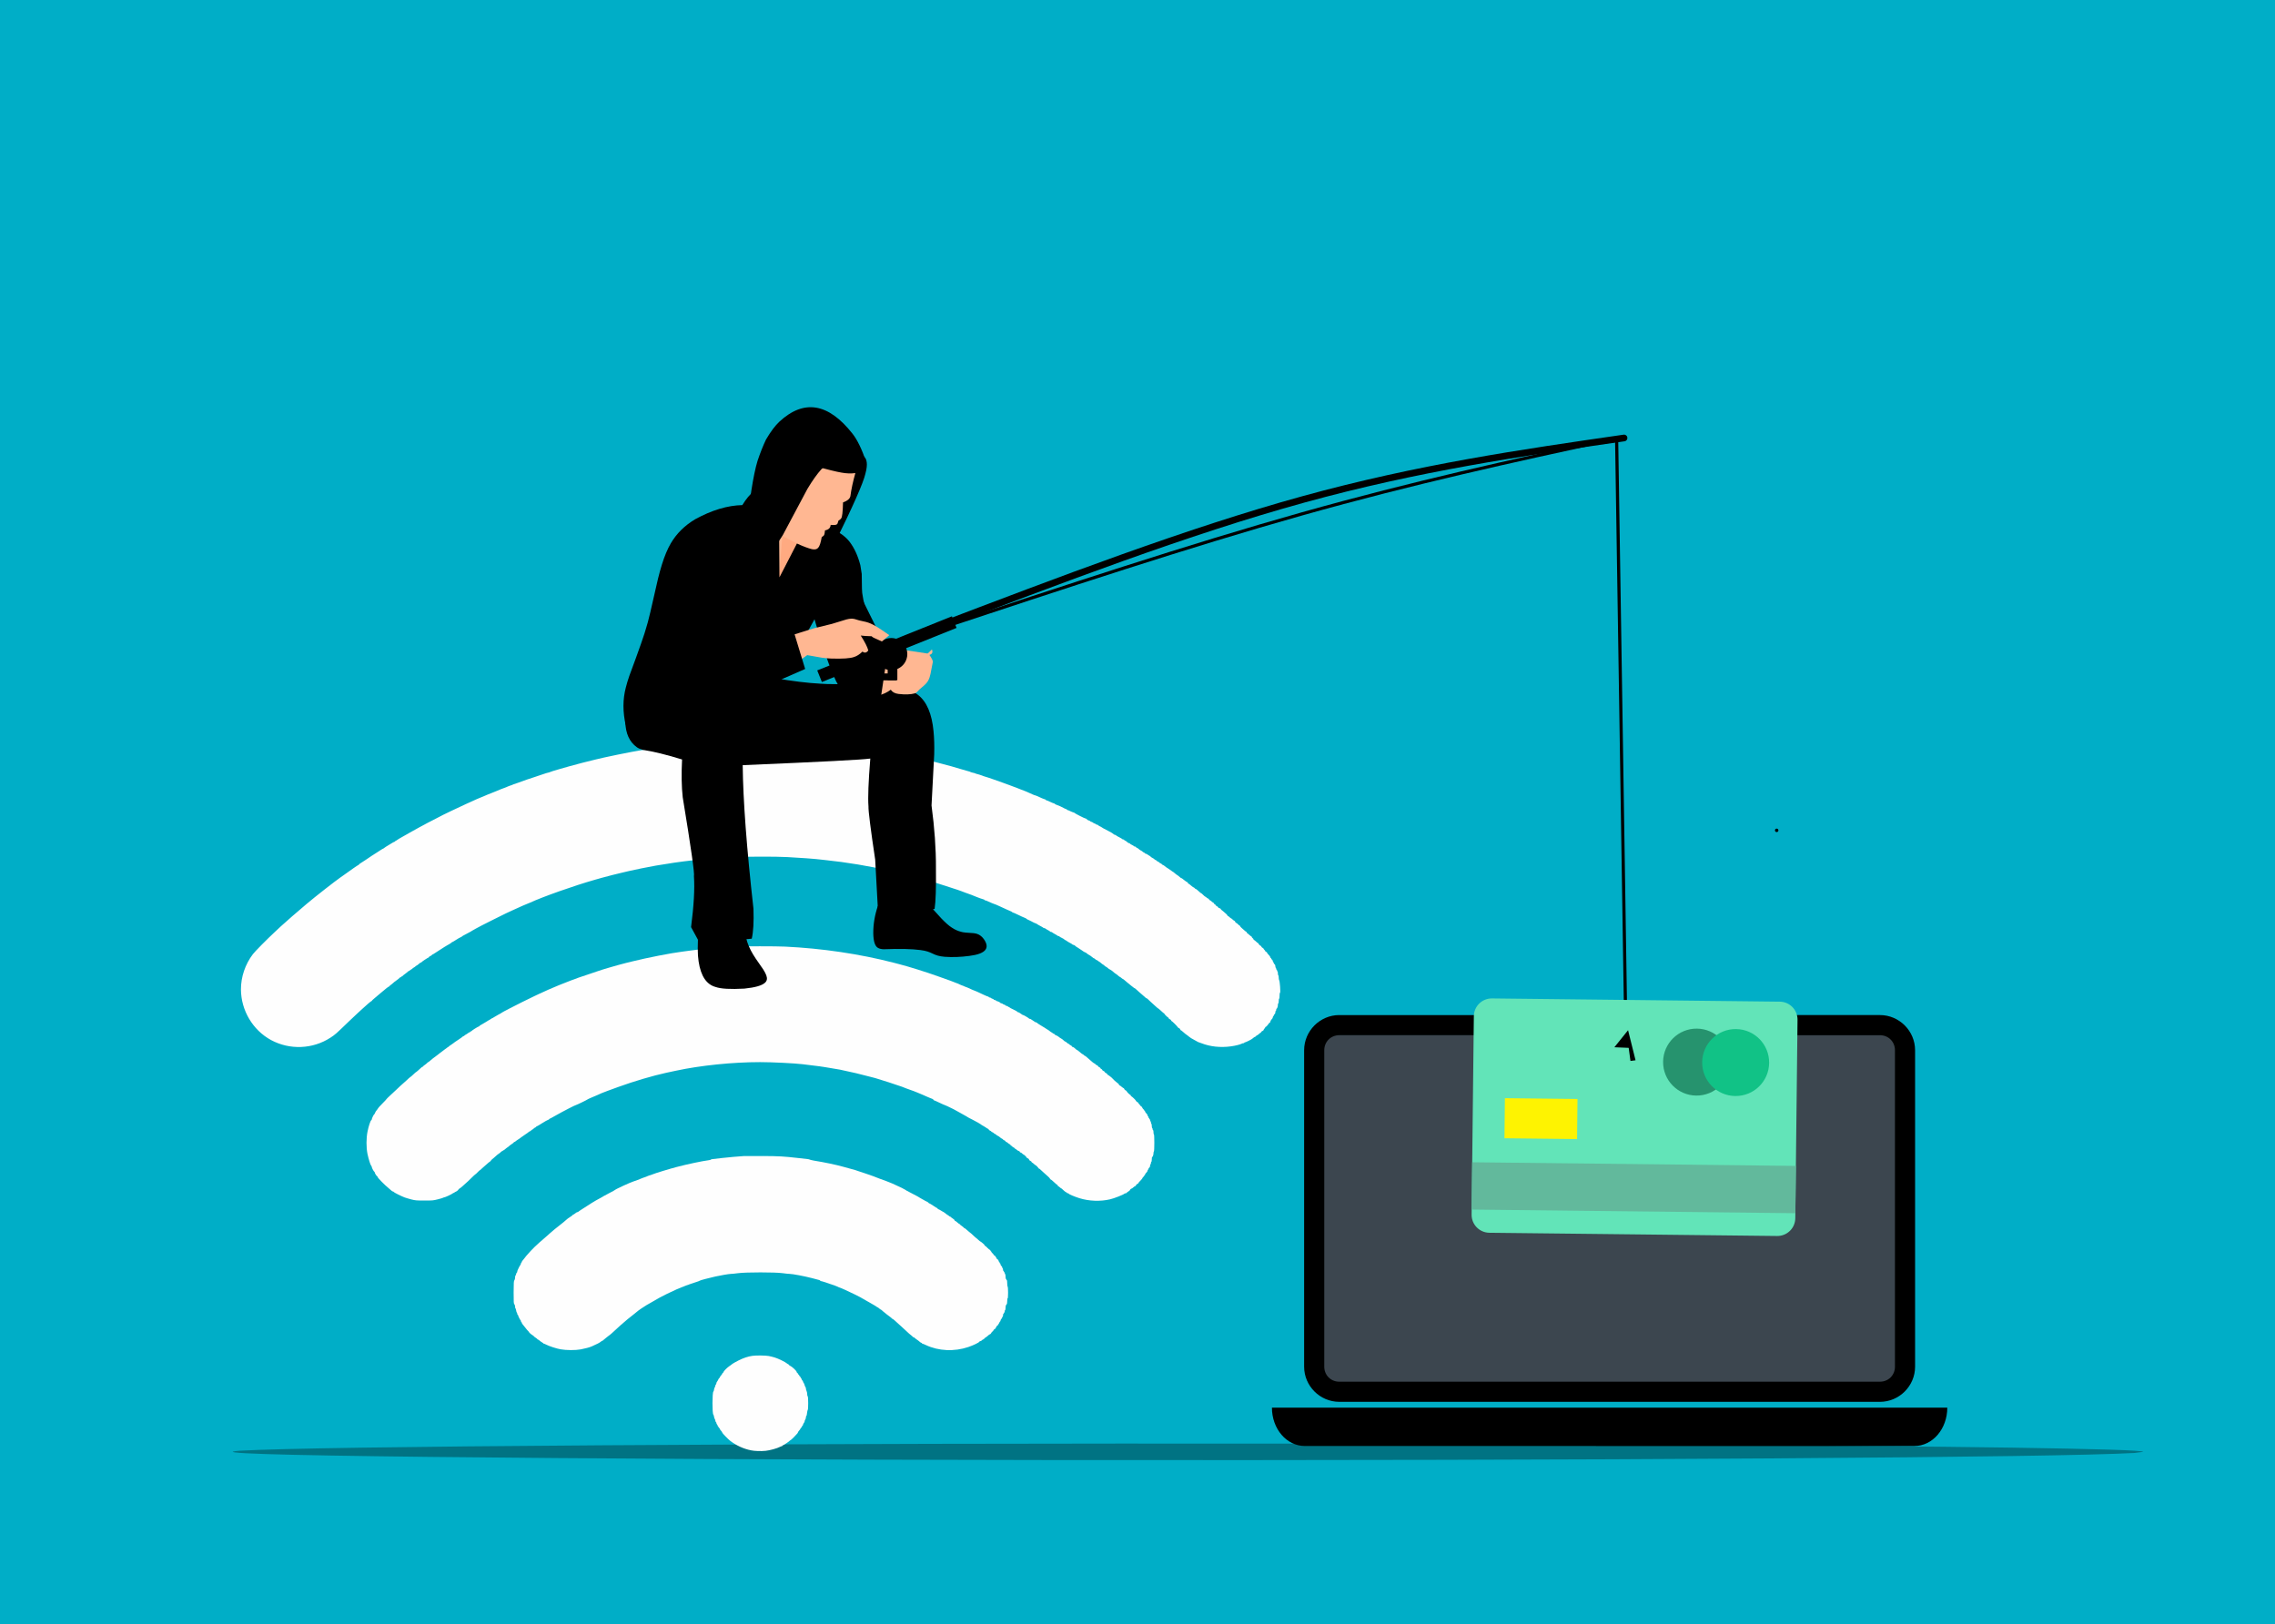 <svg viewBox="-283 519 1655 1182" height="1182px" width="1655px" version="1.1" xmlns:xlink="http://www.w3.org/1999/xlink" xmlns="http://www.w3.org/2000/svg">
<rect x="-283" y="519" width="1655" height="1182" fill="#333333" stroke="none"/>
<g id="layer1">
<g style="fill:rgb(0,174,199); fill-opacity:1.0; stroke-linejoin: miter">
<path d="M-283.001,517.947C-283.28,517.947,-283.547,518.058,-283.745,518.255C-283.942,518.453,-284.053,518.72,-284.053,518.999L-284.052,1701.0C-284.052,1701.581,-283.581,1702.052,-283.0,1702.052L1372.001,1702.053C1372.28,1702.053,1372.547,1701.942,1372.745,1701.745C1372.942,1701.547,1373.053,1701.28,1373.053,1701.001L1373.052,519.0C1373.052,518.419,1372.581,517.948,1372.0,517.948L-283.001,517.947 Z"></path>
</g>
<g style="fill:rgb(0,0,0); fill-opacity:0.341; stroke-linejoin: miter">
<path d="M1276.164,1575.401L1269.814,1576.22Q1224.674,1578.694,1005.651,1580.178Q785.114,1581.66,486.255,1581.38Q201.033,1580.988,30.027,1579.088Q-140.841,1577.175,-108.546,1574.583Q-63.405,1572.108,155.617,1570.625Q376.155,1569.143,675.013,1569.423Q960.235,1569.814,1131.241,1571.715Q1186.033,1572.329,1221.505,1573.053L1251.319,1573.797Q1275.887,1574.566,1276.164,1575.401"></path>
</g>
<g style="fill:rgb(60,70,79); fill-opacity:1.0; stroke-linejoin: miter">
<path d="M691.301,1271.77C691.291,1271.77,691.28,1271.77,691.27,1271.771L691.269,1271.771C684.833,1271.787,679.907,1276.756,679.907,1283.196L679.907,1513.432C679.907,1519.882,684.851,1524.825,691.3,1524.84L691.301,1524.841L1084.595,1524.826L1084.595,1524.826C1091.045,1524.826,1095.989,1519.883,1095.989,1513.432L1095.989,1283.195C1095.989,1276.754,1091.062,1271.784,1084.623,1271.784L1084.605,1271.785C1084.602,1271.784,1084.599,1271.784,1084.593,1271.784L691.301,1271.77 Z"></path>
</g>
<g style="fill:rgb(0,0,0); fill-opacity:1.0; stroke-linejoin: miter">
<path d="M691.301,1257.587C677.245,1257.587,665.723,1269.139,665.723,1283.195L665.723,1513.432C665.723,1527.487,677.246,1539.01,691.301,1539.01L1084.595,1539.024C1098.65,1539.01,1110.173,1527.487,1110.173,1513.432L1110.173,1283.196C1110.173,1269.14,1098.65,1257.588,1084.595,1257.588L691.301,1257.602 Z M691.301,1272.235L1084.595,1272.249C1090.789,1272.235,1095.524,1276.999,1095.524,1283.195L1095.524,1513.432C1095.524,1519.625,1090.788,1524.361,1084.595,1524.361L691.301,1524.375C685.108,1524.361,680.372,1519.625,680.372,1513.432L680.372,1283.196C680.372,1277,685.107,1272.236,691.301,1272.236 Z"></path>
</g>
<g style="fill:rgb(0,0,0); fill-opacity:1.0; stroke-linejoin: miter">
<path d="M851.363,1549.099L924.533,1549.113C925.662,1549.099,926.571,1550.007,926.571,1551.138C926.571,1552.266,925.662,1553.176,924.533,1553.176L851.363,1553.19C850.234,1553.175,849.325,1552.267,849.325,1551.137C849.325,1550.009,850.234,1549.099,851.363,1549.099 Z"></path>
</g>
<g style="fill:rgb(0,0,0); fill-opacity:1.0; stroke-linejoin: miter">
<path d="M642.294,1543.238C642.294,1558.701,652.971,1571.154,666.23,1571.154L1109.667,1571.169C1122.925,1571.155,1133.602,1558.703,1133.602,1543.239L642.293,1543.253 Z"></path>
</g>
<g style="fill:rgb(0,0,0); fill-opacity:1.0; stroke-linejoin: miter">
<path d="M341.933,848.78L341.933,848.781Q346.377,850.771,347.237,854.012Q347.618,855.259,347.624,857.004L347.511,858.906Q347.293,860.948,346.558,863.676Q344.283,873.705,324.098,914.507L295.732,909.113L341.933,848.78"></path>
</g>
<g style="fill:rgb(254,254,254); fill-opacity:1.0; stroke-linejoin: miter">
<path d="M262.33,1057.462C262.228,1057.548,257.956,1057.751,252.859,1057.954C247.718,1058.157,240.564,1058.476,236.944,1058.707C223.345,1059.663,221.796,1059.779,220.898,1059.953C220.405,1060.04,217.292,1060.416,214.004,1060.706C204.519,1061.69,190.023,1063.66,181.29,1065.253C180.392,1065.427,178.394,1065.775,176.859,1066.035C172.63,1066.788,161.117,1069.163,156.541,1070.177C154.282,1070.698,151.299,1071.422,149.966,1071.712C146.418,1072.494,134.891,1075.506,131.169,1076.578C129.388,1077.041,126.245,1077.968,124.131,1078.576C122.017,1079.242,119.816,1079.822,119.236,1080.025C118.672,1080.169,117.745,1080.517,117.194,1080.749C116.673,1081.009,116.021,1081.183,115.79,1081.183C115.5,1081.183,113.487,1081.82,111.228,1082.602C108.998,1083.384,106.753,1084.137,106.246,1084.282C105.117,1084.543,94.849,1088.105,94.009,1088.511C93.676,1088.655,92.648,1089.003,91.721,1089.322C90.809,1089.582,89.925,1089.93,89.737,1090.046C89.578,1090.161,88.81,1090.451,88.043,1090.654C87.29,1090.886,86.522,1091.176,86.377,1091.291C86.189,1091.436,85.031,1091.928,83.771,1092.363C81.598,1093.145,80.831,1093.434,78.514,1094.448C77.978,1094.709,76.617,1095.259,75.516,1095.665C73.373,1096.476,69.347,1098.127,68.333,1098.619C68,1098.764,66.987,1099.198,66.103,1099.517C64.612,1100.125,62.787,1100.907,58.862,1102.732C58.037,1103.138,56.791,1103.688,56.096,1103.977C51.954,1105.802,37.038,1112.956,36.691,1113.304C36.604,1113.391,34.62,1114.375,32.259,1115.592C29.899,1116.75,27.915,1117.793,27.814,1117.879C27.741,1117.967,26.8,1118.488,25.685,1119.038C24.57,1119.588,23.078,1120.399,22.325,1120.834C21.051,1121.587,18.951,1122.716,16.518,1124.049C15.924,1124.367,15.229,1124.773,14.983,1124.918C14.563,1125.149,9.943,1127.814,7.337,1129.263C6.757,1129.581,6.048,1130.044,5.787,1130.276C5.541,1130.537,5.15,1130.71,4.962,1130.71C4.744,1130.71,4.6,1130.826,4.6,1131.0C4.6,1131.145,4.339,1131.347,4.078,1131.463C3.774,1131.551,3.122,1131.84,2.601,1132.158C-1.83,1134.823,-3.843,1136.069,-3.901,1136.271C-3.974,1136.387,-4.147,1136.503,-4.307,1136.503C-4.452,1136.503,-5.335,1137.053,-6.291,1137.661C-7.232,1138.299,-8.26,1138.936,-8.521,1139.11C-9.346,1139.631,-12.358,1141.543,-12.677,1141.774C-13.604,1142.469,-19.773,1146.553,-20.714,1147.104C-21.337,1147.451,-21.887,1147.914,-21.945,1148.117C-22.003,1148.291,-22.192,1148.436,-22.351,1148.436C-22.612,1148.436,-28.332,1152.404,-33.111,1155.879C-33.994,1156.488,-35.022,1157.27,-35.457,1157.531C-39.106,1160.05,-53.877,1171.578,-59.916,1176.704C-66.013,1181.802,-75.629,1190.201,-78.728,1193.069C-79.872,1194.198,-81.899,1196.052,-83.159,1197.21C-88.749,1202.424,-97.438,1211.171,-99.031,1213.285C-104.65,1220.7,-107.735,1229.852,-107.72,1238.946C-107.633,1254.181,-99.147,1268.518,-85.838,1275.759C-72.24,1283.116,-55.485,1282.449,-42.582,1274.021C-39.164,1271.791,-38.701,1271.386,-29.345,1262.349C-27.043,1260.148,-24.19,1257.425,-22.93,1256.296C-21.67,1255.108,-20.207,1253.805,-19.715,1253.341C-16.746,1250.561,-13.14,1247.491,-12.88,1247.491C-12.677,1247.491,-12.532,1247.375,-12.532,1247.23C-12.532,1247.085,-11.663,1246.245,-10.592,1245.376C-9.563,1244.507,-8.275,1243.436,-7.753,1242.972C-7.232,1242.509,-6.291,1241.727,-5.682,1241.234C-5.031,1240.742,-4.365,1240.163,-4.191,1239.989C-2.815,1238.743,-0.281,1236.803,0.009,1236.803C0.168,1236.803,0.313,1236.687,0.313,1236.542C0.313,1236.427,0.95,1235.818,1.776,1235.297C2.558,1234.689,3.253,1234.109,3.311,1233.993C3.369,1233.878,4.324,1233.096,5.44,1232.343C6.569,1231.561,7.626,1230.692,7.742,1230.46C7.873,1230.258,8.191,1230.084,8.408,1230.084C8.655,1230.084,8.872,1229.939,8.872,1229.794C8.872,1229.591,9.074,1229.446,9.335,1229.446C9.581,1229.446,9.784,1229.331,9.784,1229.215C9.784,1229.07,10.711,1228.317,11.884,1227.477C12.999,1226.666,13.969,1225.855,14.013,1225.739C14.071,1225.594,14.317,1225.479,14.563,1225.479C14.795,1225.479,14.983,1225.421,14.983,1225.247C14.983,1225.131,15.461,1224.754,16.055,1224.465C16.634,1224.117,17.112,1223.77,17.112,1223.683C17.112,1223.567,17.619,1223.219,18.183,1222.93C18.777,1222.582,19.269,1222.235,19.269,1222.09C19.269,1221.974,19.516,1221.8,19.82,1221.713C20.283,1221.568,20.848,1221.105,22.542,1219.686C22.745,1219.512,23.02,1219.396,23.209,1219.396C23.368,1219.396,23.542,1219.28,23.614,1219.136C23.773,1218.788,28.379,1215.718,28.755,1215.718C28.885,1215.718,29.045,1215.544,29.045,1215.37C29.045,1215.225,29.537,1214.849,30.116,1214.617C30.71,1214.357,31.188,1214.009,31.188,1213.893C31.188,1213.69,31.347,1213.574,31.492,1213.574C31.666,1213.574,32.622,1213.053,33.563,1212.387C37.169,1209.925,43.888,1205.783,44.091,1205.87C44.25,1205.899,44.323,1205.783,44.323,1205.61C44.323,1205.465,44.554,1205.32,44.786,1205.32C45.032,1205.32,45.25,1205.204,45.25,1205.059C45.25,1204.886,45.496,1204.712,45.8,1204.596C46.09,1204.48,46.611,1204.248,46.929,1204.017C49.71,1202.221,52.244,1200.744,52.534,1200.744C52.708,1200.744,52.896,1200.628,52.954,1200.483C53.012,1200.367,53.548,1199.991,54.127,1199.701C55.894,1198.716,58.5,1197.326,59.471,1196.833C59.992,1196.573,60.455,1196.254,60.542,1196.168C60.629,1196.052,61.237,1195.704,61.904,1195.386C62.599,1195.067,63.192,1194.719,63.294,1194.603C63.786,1194.14,88.695,1181.657,89.274,1181.628C89.361,1181.628,90.041,1181.338,90.809,1180.933C93.531,1179.687,96.964,1178.094,97.079,1178.094C97.137,1178.094,97.963,1177.776,98.875,1177.341C99.802,1176.907,100.642,1176.559,100.743,1176.559C100.83,1176.559,101.656,1176.241,102.524,1175.835C111.691,1171.577,134.558,1163.468,149.648,1159.181C151.53,1158.66,153.717,1158.023,154.543,1157.791C157.96,1156.806,166.678,1154.605,170.154,1153.823C172.167,1153.359,174.585,1152.838,175.483,1152.578C177.873,1151.969,188.908,1149.768,194.136,1148.841C212.281,1145.713,228.08,1143.888,247.645,1142.788C257.406,1142.237,281.518,1142.151,289.845,1142.643C299.895,1143.222,309.554,1143.888,310.481,1144.062C310.988,1144.12,314.029,1144.438,317.201,1144.786C332.87,1146.408,349.538,1149.16,366.12,1152.954C369.479,1153.707,372.782,1154.431,373.447,1154.605C375.591,1155.068,385.887,1157.849,388.726,1158.688C390.261,1159.152,391.839,1159.616,392.259,1159.674C393.085,1159.819,394.736,1160.34,407.697,1164.539C412.259,1165.959,416.111,1167.291,416.27,1167.407C416.444,1167.523,417.66,1167.986,419.007,1168.449C421.889,1169.434,425.943,1170.94,427.276,1171.577C428.304,1172.041,431.505,1173.17,432.547,1173.431C432.909,1173.518,433.213,1173.72,433.213,1173.836C433.213,1174.01,433.445,1174.126,433.677,1174.126C434.097,1174.126,434.864,1174.445,438.658,1176.154C439.542,1176.559,440.411,1176.878,440.556,1176.878C440.73,1176.878,441.946,1177.37,443.22,1177.978C445.856,1179.224,447.261,1179.861,449.577,1180.875C453.024,1182.352,453.401,1182.526,453.401,1182.757C453.401,1182.902,453.618,1182.989,453.864,1182.989C454.096,1182.989,455.791,1183.713,457.586,1184.611C459.396,1185.509,461.54,1186.494,462.365,1186.783C463.147,1187.102,463.799,1187.42,463.799,1187.565C463.799,1187.71,464.378,1188.029,465.102,1188.318C465.812,1188.637,466.623,1188.984,466.854,1189.158C468.288,1189.969,470.301,1190.954,470.605,1190.954C470.793,1190.954,471.17,1191.128,471.416,1191.388C471.676,1191.591,472.792,1192.257,473.893,1192.807C474.979,1193.358,475.934,1193.937,475.963,1194.053C476.036,1194.197,476.325,1194.313,476.629,1194.313C476.934,1194.313,477.397,1194.487,477.629,1194.719C477.817,1194.922,478.657,1195.443,479.482,1195.849C480.279,1196.254,480.902,1196.659,480.902,1196.833C480.902,1196.949,481.191,1197.065,481.496,1197.065C481.829,1197.065,482.292,1197.239,482.538,1197.499C482.77,1197.731,483.711,1198.311,484.624,1198.774C485.55,1199.266,486.332,1199.759,486.347,1199.875C486.434,1199.991,486.738,1200.106,487.056,1200.106C487.375,1200.106,487.636,1200.222,487.636,1200.367C487.636,1200.483,488.461,1201.004,489.475,1201.467C490.489,1201.96,491.314,1202.452,491.314,1202.597C491.314,1202.713,491.589,1202.945,491.937,1203.003C492.255,1203.118,492.719,1203.408,492.936,1203.582C493.37,1203.958,494.37,1204.596,495.745,1205.291C496.267,1205.523,496.846,1205.928,497.049,1206.131C497.281,1206.362,497.686,1206.536,497.918,1206.536C498.178,1206.536,498.584,1206.71,498.801,1206.913C499.699,1207.695,500.104,1208.013,500.785,1208.39C501.19,1208.563,501.668,1208.911,501.827,1209.056C502.016,1209.201,502.885,1209.751,503.681,1210.273C504.55,1210.822,505.274,1211.344,505.376,1211.46C505.462,1211.546,505.868,1211.749,506.259,1211.894C506.694,1212.01,507.287,1212.387,507.635,1212.705C507.997,1213.053,508.678,1213.545,509.17,1213.777C509.647,1214.008,510.212,1214.356,510.401,1214.53C512.298,1216.065,512.674,1216.326,512.935,1216.326C513.123,1216.326,513.485,1216.586,513.79,1216.934C514.093,1217.252,514.485,1217.542,514.716,1217.542C514.919,1217.542,515.383,1217.832,515.773,1218.15C516.165,1218.498,516.57,1218.788,516.686,1218.788C516.802,1218.788,517.453,1219.251,518.09,1219.859C518.757,1220.41,519.408,1220.902,519.524,1220.902C519.655,1220.902,520.118,1221.249,520.538,1221.684C520.958,1222.089,521.422,1222.437,521.552,1222.437C521.769,1222.437,522.131,1222.698,523.594,1223.943C523.782,1224.088,524.39,1224.464,524.955,1224.725C525.491,1225.014,526.287,1225.594,526.678,1225.97C527.084,1226.405,527.793,1226.955,528.242,1227.274C529.343,1227.969,529.749,1228.258,530.632,1229.07C531.052,1229.446,531.486,1229.794,531.602,1229.794C531.718,1229.794,532.225,1230.112,532.717,1230.518C533.195,1230.981,533.673,1231.3,533.803,1231.3C533.962,1231.3,534.484,1231.705,535.034,1232.169C535.57,1232.69,536.164,1233.182,536.381,1233.327C536.555,1233.472,537.207,1233.993,537.815,1234.514C538.437,1235.007,539.378,1235.759,539.885,1236.194C540.45,1236.629,541.174,1237.208,541.522,1237.468C541.884,1237.787,542.246,1238.019,542.362,1238.019C542.608,1238.019,543.129,1238.482,546.069,1241.176C546.865,1241.871,547.923,1242.798,548.458,1243.232C548.98,1243.638,549.704,1244.304,550.066,1244.652C550.443,1245.057,550.891,1245.376,551.08,1245.376C551.283,1245.376,551.645,1245.607,551.905,1245.897C552.18,1246.187,553.252,1247.2,554.266,1248.127C555.308,1249.025,556.843,1250.444,557.684,1251.226C558.552,1252.066,559.335,1252.703,559.465,1252.703C559.581,1252.703,560.565,1253.514,561.637,1254.528C562.709,1255.542,563.679,1256.382,563.838,1256.382C563.954,1256.382,564.07,1256.526,564.07,1256.672C564.07,1257.019,566.561,1259.423,566.894,1259.423C567.039,1259.423,567.14,1259.626,567.14,1259.857C567.14,1260.089,567.56,1260.437,568.052,1260.639C568.574,1260.871,568.979,1261.219,568.979,1261.45C568.979,1261.682,569.095,1261.885,569.211,1261.885C569.559,1261.885,573.193,1265.477,573.773,1266.374C574.048,1266.78,574.381,1267.069,574.54,1267.069C574.946,1267.069,575.684,1267.852,575.684,1268.257C575.684,1268.43,575.8,1268.604,575.974,1268.604C576.133,1268.604,576.669,1268.981,577.162,1269.444C578.624,1270.777,580.521,1272.283,580.709,1272.283C580.81,1272.283,581.39,1272.746,581.955,1273.267C582.577,1273.876,584.127,1274.831,585.416,1275.468C586.69,1276.135,587.834,1276.772,587.921,1276.859C588.023,1276.975,588.341,1277.12,588.689,1277.264C589.036,1277.351,590.065,1277.728,590.991,1278.075C597.334,1280.566,604.836,1281.406,612.395,1280.363C615.436,1279.987,619.26,1279.032,620.389,1278.394C620.693,1278.191,621.215,1278.075,621.562,1278.075C621.881,1278.075,622.17,1277.931,622.17,1277.786C622.17,1277.583,622.388,1277.467,622.648,1277.467C623.112,1277.467,627.08,1275.527,627.818,1274.947C628.006,1274.803,628.455,1274.455,628.861,1274.107C629.266,1273.76,629.845,1273.412,630.15,1273.354C630.468,1273.209,630.729,1273.035,630.729,1272.891C630.729,1272.746,630.99,1272.543,631.294,1272.427C631.641,1272.34,632.351,1271.848,632.887,1271.326C633.423,1270.834,633.958,1270.429,634.118,1270.429C634.277,1270.429,634.407,1270.256,634.407,1270.023C634.407,1269.792,634.827,1269.444,635.305,1269.213C635.841,1269.01,636.232,1268.662,636.232,1268.488C636.232,1268.257,636.493,1267.793,636.84,1267.446C637.188,1267.069,637.448,1266.664,637.448,1266.49C637.448,1266.345,637.695,1266.113,638.013,1266.027C638.332,1265.911,638.752,1265.477,638.984,1265.071C639.201,1264.665,639.505,1264.318,639.65,1264.318C639.78,1264.318,639.91,1264.144,639.91,1263.883C639.91,1263.652,640.171,1263.333,640.504,1263.246C640.852,1263.159,641.112,1262.869,641.112,1262.609C641.112,1262.03,641.735,1260.958,642.43,1260.321C642.705,1260.031,642.952,1259.509,642.952,1259.162C642.952,1258.815,643.111,1258.496,643.256,1258.496C643.458,1258.496,643.574,1258.264,643.574,1257.975C643.574,1257.656,643.835,1257.251,644.182,1256.961C644.588,1256.7,644.791,1256.179,644.791,1255.542C644.791,1254.992,644.95,1254.528,645.08,1254.528C645.283,1254.528,645.413,1254.181,645.413,1253.775C645.413,1253.341,645.486,1252.993,645.645,1252.993C646.036,1252.993,646.615,1251.4,646.615,1250.213C646.615,1249.546,646.775,1249.025,646.92,1249.025C647.122,1249.025,647.238,1248.272,647.238,1247.345C647.238,1246.419,647.383,1245.666,647.542,1245.666C647.731,1245.666,647.846,1244.768,647.846,1243.522C647.846,1242.219,647.962,1241.379,648.194,1241.379C648.672,1241.379,648.064,1232.632,647.499,1232.053C647.368,1231.908,647.238,1231.155,647.238,1230.343C647.238,1229.562,647.122,1228.809,646.92,1228.693C646.775,1228.606,646.615,1227.911,646.615,1227.129C646.615,1226.405,646.5,1225.797,646.311,1225.797C646.181,1225.797,646.007,1225.536,646.007,1225.188C646.007,1224.841,645.891,1224.58,645.718,1224.58C645.544,1224.58,645.414,1224.29,645.414,1224.001C645.414,1223.653,645.283,1223.306,645.08,1223.19C644.95,1223.103,644.791,1222.553,644.791,1222.032C644.791,1221.394,644.588,1220.873,644.182,1220.612C643.835,1220.352,643.574,1219.917,643.574,1219.627C643.574,1219.309,643.458,1219.077,643.256,1219.077C643.111,1219.077,642.952,1218.788,642.952,1218.382C642.952,1218.005,642.691,1217.484,642.343,1217.252C641.996,1216.992,641.735,1216.615,641.735,1216.413C641.735,1216.21,641.619,1216.007,641.417,1216.007C641.272,1216.007,641.113,1215.804,641.113,1215.543C641.113,1215.283,640.808,1214.762,640.446,1214.356C639.317,1213.197,638.68,1212.357,638.68,1212.068C638.68,1211.894,638.39,1211.691,638.071,1211.576C637.724,1211.489,637.448,1211.228,637.448,1211.054C637.448,1210.88,637.202,1210.504,636.898,1210.243C636.594,1209.983,636.261,1209.519,636.131,1209.201C636.029,1208.911,635.74,1208.679,635.537,1208.679C635.305,1208.679,634.914,1208.332,634.712,1207.926C634.48,1207.492,634.205,1207.144,634.074,1207.144C633.712,1207.144,632.568,1206.015,632.568,1205.667C632.568,1205.465,632.452,1205.32,632.293,1205.32C632.12,1205.32,631.424,1204.769,630.729,1204.074C630.034,1203.408,629.325,1202.887,629.165,1202.887C629.02,1202.887,628.905,1202.684,628.905,1202.481C628.905,1202.249,628.615,1201.873,628.282,1201.641C627.949,1201.41,627.674,1201.033,627.674,1200.83C627.673,1200.627,627.543,1200.425,627.384,1200.425C627.254,1200.425,626.544,1199.874,625.791,1199.208C625.067,1198.513,624.372,1197.963,624.241,1197.963C624.082,1197.963,624.01,1197.76,624.01,1197.499C624.01,1197.268,623.879,1197.065,623.72,1197.065C623.575,1197.065,622.953,1196.602,622.344,1196.051C621.75,1195.53,620.794,1194.661,620.215,1194.168C619.621,1193.647,619.144,1193.068,619.1,1192.836C619.1,1192.662,618.985,1192.46,618.796,1192.46C618.637,1192.46,618.101,1192.054,617.638,1191.562C617.145,1191.041,616.668,1190.635,616.537,1190.635C616.204,1190.635,615.436,1189.824,615.436,1189.448C615.436,1189.274,615.292,1189.1,615.132,1189.1C614.958,1189.1,614.408,1188.695,613.843,1188.202C613.337,1187.681,612.815,1187.276,612.699,1187.276C612.54,1187.276,612.005,1186.841,611.469,1186.378C610.918,1185.827,610.354,1185.451,610.209,1185.451C610.049,1185.451,609.933,1185.306,609.933,1185.132C609.933,1184.958,609.513,1184.437,608.992,1183.974C606.965,1182.178,606.299,1181.599,605.676,1181.164C605.314,1180.933,605.053,1180.556,605.053,1180.382C605.053,1180.179,604.648,1179.948,604.126,1179.803C603.649,1179.745,603.214,1179.455,603.214,1179.224C603.214,1178.992,602.823,1178.615,602.287,1178.413C601.809,1178.21,601.389,1177.862,601.389,1177.631C601.389,1177.399,601.1,1177.138,600.767,1177.023C600.419,1176.965,600.158,1176.617,600.158,1176.385C600.158,1176.154,599.999,1175.951,599.854,1175.951C599.666,1175.951,599.116,1175.574,598.58,1175.053C598.087,1174.561,597.378,1174.068,597.074,1173.981C596.726,1173.836,596.494,1173.576,596.494,1173.344C596.494,1173.112,596.306,1172.91,596.132,1172.91C595.901,1172.909,595.321,1172.591,594.829,1172.157C594.351,1171.722,593.83,1171.374,593.699,1171.374C593.583,1171.374,592.947,1170.824,592.28,1170.158C591.629,1169.492,590.991,1168.941,590.861,1168.941C590.745,1168.941,590.34,1168.681,589.978,1168.333C587.921,1166.45,587.212,1165.872,586.676,1165.727C586.372,1165.611,586.082,1165.408,586.082,1165.263C586.082,1165.118,585.807,1164.945,585.503,1164.8C585.184,1164.713,584.489,1164.249,583.968,1163.786C582.664,1162.598,581.709,1161.903,581.448,1161.903C581.332,1161.903,581.187,1161.7,581.187,1161.469C581.187,1161.237,580.941,1160.948,580.622,1160.832C580.304,1160.745,579.754,1160.455,579.42,1160.108C579.087,1159.847,578.508,1159.384,578.146,1159.152C577.784,1158.92,577.277,1158.514,577.031,1158.283C576.828,1158.109,576.51,1157.936,576.336,1157.936C576.191,1157.936,575.684,1157.617,575.308,1157.211C574.54,1156.516,573.831,1155.966,572.6,1155.184C572.223,1154.952,571.601,1154.402,571.195,1154.025C570.804,1153.649,570.384,1153.359,570.239,1153.359C570.123,1153.359,569.675,1153.041,569.211,1152.635C568.748,1152.288,567.719,1151.563,566.923,1151.042C565.431,1150.115,565.33,1150.057,564.113,1149.044C563.708,1148.725,563.128,1148.377,562.824,1148.291C562.477,1148.175,562.245,1147.972,562.245,1147.856C562.245,1147.711,561.84,1147.45,561.333,1147.219C560.826,1147.016,560.406,1146.727,560.406,1146.611C560.406,1146.495,560.001,1146.205,559.494,1146.002C559.001,1145.8,558.567,1145.51,558.567,1145.394C558.567,1145.278,558.176,1144.988,557.669,1144.786C557.162,1144.554,556.742,1144.293,556.742,1144.178C556.742,1144.062,556.395,1143.801,555.975,1143.598C555.555,1143.425,555.019,1143.106,554.802,1142.932C553.426,1141.774,552.948,1141.426,552.774,1141.426C552.644,1141.426,552.239,1141.166,551.848,1140.818C551.456,1140.471,550.891,1140.21,550.573,1140.21C550.254,1140.21,550.008,1140.065,550.008,1139.92C550.008,1139.775,549.617,1139.486,549.096,1139.283C548.618,1139.051,548.169,1138.791,548.169,1138.675C548.169,1138.559,547.85,1138.298,547.402,1138.095C546.982,1137.922,546.46,1137.603,546.258,1137.458C544.853,1136.242,544.36,1135.923,543.854,1135.779C543.535,1135.663,543.289,1135.431,543.289,1135.257C543.289,1135.112,543.014,1134.996,542.71,1134.996C542.362,1134.996,542,1134.852,541.899,1134.678C541.783,1134.504,541.117,1134.069,540.349,1133.722C539.625,1133.374,539.002,1132.998,539.002,1132.824C539.002,1132.679,538.799,1132.534,538.553,1132.534C538.278,1132.534,537.916,1132.419,537.685,1132.245C536.265,1131.057,535.802,1130.71,535.31,1130.565C534.976,1130.449,534.73,1130.217,534.73,1130.073C534.73,1129.928,534.44,1129.812,534.136,1129.812C533.803,1129.812,533.499,1129.696,533.441,1129.551C533.412,1129.407,532.471,1128.856,531.399,1128.306C530.328,1127.784,529.242,1127.147,529.01,1126.916C528.764,1126.655,528.358,1126.452,528.112,1126.452C527.851,1126.452,527.446,1126.249,527.229,1126.047C526.316,1125.236,525.925,1125.004,523.478,1123.73C519.51,1121.673,519.046,1121.413,518.641,1121.094C518.467,1120.891,517.729,1120.515,517.033,1120.196C516.338,1119.877,515.773,1119.501,515.773,1119.356C515.773,1119.211,515.498,1119.095,515.194,1119.095C514.846,1119.095,514.383,1118.893,514.123,1118.632C513.891,1118.401,513.486,1118.169,513.239,1118.169C512.993,1118.169,512.501,1117.908,512.11,1117.561C511.704,1117.213,511.168,1116.952,510.821,1116.952C510.517,1116.952,510.27,1116.836,510.27,1116.663C510.27,1116.489,509.894,1116.257,509.445,1116.17C508.982,1116.025,508.445,1115.794,508.214,1115.62C507.215,1114.693,506.911,1114.519,506.563,1114.519C506.042,1114.519,498.83,1110.841,498.7,1110.523C498.641,1110.349,498.41,1110.233,498.164,1110.233C497.918,1110.233,496.875,1109.798,495.846,1109.335C494.833,1108.813,493.834,1108.408,493.573,1108.408C493.327,1108.408,493.139,1108.263,493.139,1108.089C493.139,1107.945,492.776,1107.684,492.313,1107.626C491.835,1107.481,491.125,1107.134,490.706,1106.873C489.953,1106.352,486.636,1104.904,485.347,1104.498C485.015,1104.382,484.551,1104.122,484.334,1103.89C484.131,1103.687,483.769,1103.513,483.552,1103.513C483.32,1103.513,482.176,1103.021,480.945,1102.442C479.758,1101.833,478.57,1101.37,478.324,1101.37C478.063,1101.37,477.86,1101.254,477.86,1101.052C477.86,1100.907,477.499,1100.646,477.035,1100.588C476.21,1100.386,474.153,1099.517,471.59,1098.271C470.924,1097.981,470.185,1097.691,469.997,1097.691C469.78,1097.691,468.896,1097.373,468.013,1096.968C464.436,1095.316,462.713,1094.564,461.96,1094.332C461.54,1094.188,460.468,1093.782,459.599,1093.434C458.716,1093.087,457.268,1092.536,456.399,1092.16C455.515,1091.841,454.444,1091.436,454.024,1091.291C453.589,1091.117,452.489,1090.712,451.562,1090.364C450.649,1090.045,448.579,1089.263,446.986,1088.684C445.393,1088.134,442.091,1086.975,439.643,1086.077C437.211,1085.208,434.386,1084.282,433.373,1084.021C432.374,1083.731,431.49,1083.384,431.389,1083.297C431.302,1083.21,430.288,1082.892,429.101,1082.544C427.942,1082.283,426.827,1081.936,426.639,1081.82C426.508,1081.675,425.611,1081.415,424.684,1081.241C423.786,1081.038,422.903,1080.748,422.714,1080.604C422.512,1080.459,422.034,1080.285,421.614,1080.227C421.179,1080.111,418.79,1079.416,416.27,1078.692C411.361,1077.186,406.567,1075.853,402.339,1074.782C400.905,1074.406,398.704,1073.855,397.459,1073.508C392.839,1072.291,391.738,1072.002,388.291,1071.248C382.904,1070.061,382.093,1069.887,380.848,1069.54C380.182,1069.366,378.676,1069.047,377.488,1068.815C376.271,1068.583,373.505,1068.033,371.319,1067.57C367.047,1066.701,364.527,1066.237,354.346,1064.529C347.062,1063.312,346.005,1063.138,337.837,1062.067C334.709,1061.69,331.625,1061.256,330.958,1061.169C327.874,1060.764,314.29,1059.489,310.018,1059.17C307.411,1059.026,303.4,1058.707,301.155,1058.562C292.495,1057.896,262.692,1057.056,262.33,1057.462 Z"></path>
</g>
<g style="fill:rgb(254,254,254); fill-opacity:1.0; stroke-linejoin: miter">
<path d="M251.324,1207.782C240.462,1208.274,227.038,1209.52,217.987,1210.823C215.728,1211.112,213.367,1211.46,212.803,1211.518C205.127,1212.474,187.865,1215.862,177.322,1218.469C175.889,1218.846,173.963,1219.28,173.05,1219.512C167.489,1220.873,154.369,1224.668,151.502,1225.768C151.154,1225.884,148.562,1226.782,145.68,1227.737C142.842,1228.636,139.395,1229.852,138.034,1230.315C136.687,1230.808,134.095,1231.792,132.226,1232.458C128.229,1233.935,119.048,1237.672,116.022,1239.062C114.863,1239.612,113.342,1240.336,112.662,1240.597C111.996,1240.916,110.562,1241.582,109.461,1242.045C108.346,1242.596,106.695,1243.349,105.783,1243.783C103.524,1244.768,91.012,1251.053,87.579,1252.849C86.088,1253.689,84.307,1254.587,83.611,1254.934C82.945,1255.311,82.352,1255.658,82.25,1255.717C82.062,1255.947,81.135,1256.469,79.397,1257.367C78.702,1257.714,77.442,1258.497,76.573,1259.018C75.777,1259.568,74.908,1260.032,74.691,1260.032C74.488,1260.032,74.3,1260.205,74.3,1260.379C74.3,1260.524,74.184,1260.582,73.996,1260.495C73.837,1260.408,73.677,1260.466,73.677,1260.611C73.677,1260.814,73.532,1260.958,73.373,1260.958C73.199,1260.958,71.91,1261.682,70.52,1262.61C69.101,1263.507,67.45,1264.463,66.842,1264.782C66.219,1265.072,65.741,1265.419,65.741,1265.592C65.741,1265.737,65.582,1265.854,65.379,1265.854C64.945,1265.854,60.108,1268.866,59.992,1269.242C59.934,1269.387,59.688,1269.503,59.442,1269.503C59.181,1269.503,59.007,1269.647,59.007,1269.821C59.007,1269.966,58.819,1270.14,58.616,1270.14C58.399,1270.14,57.936,1270.372,57.617,1270.632C57.269,1270.951,56.502,1271.472,55.865,1271.791C55.256,1272.109,54.735,1272.486,54.735,1272.63C54.735,1272.747,54.547,1272.891,54.301,1272.891C54.069,1272.891,53.808,1273.007,53.736,1273.152C53.721,1273.297,52.23,1274.339,50.463,1275.527C48.682,1276.657,46.987,1277.844,46.727,1278.133C46.408,1278.423,45.554,1279.032,44.786,1279.495C44.033,1279.901,43.425,1280.392,43.425,1280.567C43.425,1280.711,43.208,1280.827,42.961,1280.827C42.715,1280.827,42.498,1280.972,42.498,1281.088C42.498,1281.204,42.107,1281.581,41.586,1281.841C41.108,1282.16,40.514,1282.536,40.297,1282.768C40.08,1282.971,39.414,1283.463,38.82,1283.898C38.24,1284.274,37.27,1285.027,36.691,1285.491C36.112,1285.954,35.46,1286.475,35.315,1286.591C33.027,1288.242,30.58,1290.124,29.334,1291.283C29.016,1291.572,28.654,1291.833,28.509,1291.833C28.379,1291.833,28.045,1292.094,27.756,1292.442C27.495,1292.76,26.699,1293.398,26.032,1293.861C25.323,1294.295,24.773,1294.817,24.773,1294.932C24.773,1295.077,24.613,1295.193,24.439,1295.193C24.135,1295.193,23.368,1295.83,21.051,1298.003C20.544,1298.495,20.095,1298.871,19.994,1298.871C19.776,1298.871,18.835,1299.682,17.054,1301.391C16.417,1302.028,15.808,1302.521,15.693,1302.521C15.606,1302.521,15.084,1302.926,14.563,1303.419C14.027,1303.94,13.086,1304.809,12.478,1305.36C8.408,1308.951,7.322,1309.965,5.107,1312.108C3.731,1313.411,1.616,1315.38,0.414,1316.481C-0.816,1317.611,-1.83,1318.624,-1.83,1318.74C-1.83,1318.856,-3.206,1320.333,-4.9,1322.042C-6.566,1323.722,-7.941,1325.228,-7.941,1325.373C-7.941,1325.517,-8.376,1326.126,-8.868,1326.705C-9.39,1327.256,-9.94,1328.182,-10.157,1328.733C-10.36,1329.312,-10.592,1329.747,-10.722,1329.747C-11.041,1329.747,-12.532,1332.817,-12.532,1333.453C-12.532,1333.714,-12.72,1334.033,-12.938,1334.12C-13.473,1334.351,-14.835,1338.378,-15.617,1342.287C-16.601,1347.009,-16.63,1354.046,-15.66,1358.652C-14.733,1362.822,-13.56,1366.559,-12.995,1367.167C-12.735,1367.428,-12.532,1367.833,-12.532,1368.123C-12.532,1368.789,-10.997,1371.627,-10.635,1371.627C-10.519,1371.627,-10.403,1371.859,-10.403,1372.091C-10.403,1372.67,-8.883,1374.987,-8.521,1374.987C-8.376,1374.987,-8.26,1375.218,-8.26,1375.479C-8.26,1376.001,-2.945,1381.446,-0.483,1383.386C0.342,1384.082,1.356,1384.922,1.718,1385.298C2.123,1385.703,2.63,1385.993,2.905,1385.993C3.152,1385.993,3.369,1386.109,3.369,1386.283C3.369,1386.572,8.93,1389.381,11.319,1390.279C12.246,1390.627,14.433,1391.264,16.214,1391.727C19.168,1392.48,19.878,1392.539,25.685,1392.539C31.593,1392.567,32.173,1392.51,35.46,1391.67C37.401,1391.206,39.109,1390.685,39.269,1390.54C39.457,1390.424,39.747,1390.279,39.993,1390.279C40.659,1390.279,45.8,1387.934,46.408,1387.296C46.625,1387.093,47.031,1386.92,47.277,1386.92C47.509,1386.92,47.697,1386.775,47.697,1386.601C47.697,1386.427,47.856,1386.312,48.059,1386.312C48.58,1386.312,50.463,1384.979,50.463,1384.632C50.463,1384.458,50.84,1384.053,51.361,1383.763C51.853,1383.473,52.737,1382.807,53.316,1382.257C53.91,1381.678,55.039,1380.722,55.792,1380.027C56.603,1379.36,58.443,1377.623,59.934,1376.116C61.397,1374.64,62.715,1373.452,62.83,1373.452C62.961,1373.452,63.714,1372.757,64.51,1371.917C65.307,1371.077,66.074,1370.411,66.205,1370.411C66.277,1370.411,66.987,1369.832,67.725,1369.078C68.42,1368.384,69.463,1367.485,70.013,1367.051C70.535,1366.617,71.462,1365.835,72.026,1365.284C72.606,1364.763,73.199,1364.3,73.315,1364.3C73.431,1364.3,73.735,1363.98,73.996,1363.633C74.242,1363.285,74.604,1362.851,74.749,1362.736C74.952,1362.591,75.618,1361.982,76.255,1361.49C76.907,1360.911,77.747,1360.158,78.108,1359.839C78.471,1359.462,79.339,1358.796,80.049,1358.333C80.759,1357.87,81.338,1357.377,81.338,1357.262C81.338,1357.145,81.845,1356.798,82.468,1356.479C83.655,1355.872,84.423,1355.292,85.364,1354.423C85.668,1354.162,85.972,1353.901,86.073,1353.901C86.218,1353.901,87.261,1353.091,88.028,1352.338C88.289,1352.106,89.042,1351.555,89.679,1351.179C90.288,1350.802,90.809,1350.368,90.809,1350.194C90.809,1350.05,90.997,1349.905,91.229,1349.905C91.475,1349.905,91.721,1349.789,91.779,1349.673C91.837,1349.528,92.706,1348.891,93.72,1348.254C94.719,1347.646,95.689,1346.95,95.849,1346.748C96.037,1346.545,97.398,1345.589,98.919,1344.604C100.439,1343.62,101.714,1342.693,101.757,1342.548C101.815,1342.403,102.061,1342.287,102.307,1342.287C102.539,1342.287,102.727,1342.143,102.727,1341.969C102.727,1341.795,102.945,1341.68,103.191,1341.68C103.423,1341.68,103.654,1341.506,103.654,1341.361C103.654,1341.187,103.799,1341.071,103.958,1341.071C104.132,1341.071,104.538,1340.81,104.842,1340.492C105.971,1339.536,106.377,1339.246,106.695,1339.246C106.855,1339.246,107.014,1339.072,107.014,1338.899C107.014,1338.725,107.159,1338.609,107.376,1338.609C107.579,1338.609,109.331,1337.596,111.257,1336.35C113.227,1335.105,115.182,1333.975,115.659,1333.859C116.123,1333.743,116.485,1333.54,116.485,1333.396C116.485,1333.222,116.615,1333.106,116.731,1333.106C116.891,1333.106,119.034,1331.948,121.568,1330.499C126.434,1327.718,135.543,1323.026,136.078,1323.026C136.441,1323.026,144.087,1319.319,144.304,1319.03C144.406,1318.885,145.839,1318.219,147.519,1317.524C149.199,1316.829,151.125,1315.989,151.806,1315.699C152.472,1315.38,153.717,1314.859,154.543,1314.454C155.412,1314.106,157.512,1313.266,159.278,1312.629C161.059,1311.992,164.579,1310.688,167.084,1309.791C178.191,1305.765,191.92,1301.709,201.637,1299.595C203.491,1299.248,206.648,1298.552,208.675,1298.09C226.589,1294.237,249.905,1291.833,269.99,1291.833C278.709,1291.833,295.406,1292.673,300.981,1293.368C302.343,1293.542,305.702,1293.947,308.483,1294.295C311.263,1294.585,315.173,1295.135,317.201,1295.482C319.214,1295.83,322.197,1296.294,323.761,1296.583C325.354,1296.815,327.294,1297.133,328.062,1297.307C336.765,1299.132,343.311,1300.667,349.003,1302.231C350.856,1302.723,352.97,1303.303,353.738,1303.447C355.534,1303.882,371.956,1309.211,373.144,1309.732C373.969,1310.138,377.662,1311.499,381.717,1312.919C382.557,1313.237,383.918,1313.759,384.685,1314.106C385.467,1314.454,386.177,1314.772,386.278,1314.772C386.351,1314.772,387.219,1315.12,388.19,1315.583C389.175,1315.989,390.377,1316.51,390.883,1316.771C391.39,1316.973,392.418,1317.437,393.172,1317.755C393.925,1318.103,394.852,1318.479,395.228,1318.566C395.561,1318.682,395.952,1318.943,396.054,1319.204C396.155,1319.435,396.343,1319.667,396.575,1319.667C396.749,1319.667,398.472,1320.42,400.354,1321.347C402.281,1322.273,403.975,1323.027,404.149,1323.027C404.366,1323.027,407.349,1324.417,410.607,1326.039C411.085,1326.3,414.054,1327.95,415.806,1328.906C417.4,1329.804,419.528,1331.021,420.238,1331.397C420.556,1331.571,420.904,1331.803,421.006,1331.89C421.078,1331.976,422.511,1332.758,424.206,1333.569C426.885,1334.873,430.317,1336.871,431.244,1337.654C431.418,1337.769,432.142,1338.203,432.909,1338.609C433.677,1339.043,434.488,1339.536,434.691,1339.738C434.864,1339.912,435.328,1340.202,435.675,1340.318C435.994,1340.376,436.284,1340.666,436.284,1340.868C436.284,1341.129,436.704,1341.447,437.21,1341.679C437.717,1341.881,438.108,1342.171,438.108,1342.287C438.108,1342.403,438.543,1342.693,439.035,1342.896C439.542,1343.098,439.947,1343.388,439.947,1343.504C439.947,1343.62,440.367,1343.909,440.874,1344.112C441.381,1344.343,441.787,1344.604,441.787,1344.749C441.787,1344.865,442.12,1345.097,442.554,1345.27C442.974,1345.473,443.495,1345.792,443.713,1345.937C445.103,1347.124,445.61,1347.472,446.102,1347.646C446.435,1347.761,446.682,1347.964,446.681,1348.138C446.682,1348.312,447.102,1348.601,447.594,1348.717C448.115,1348.92,448.52,1349.267,448.52,1349.499C448.52,1349.73,448.723,1349.904,448.955,1349.904C449.245,1349.904,449.781,1350.252,450.186,1350.658C450.591,1351.092,451.243,1351.498,451.562,1351.613C451.91,1351.7,452.184,1352.018,452.184,1352.25C452.184,1352.512,452.387,1352.685,452.648,1352.685C452.909,1352.685,453.198,1352.859,453.271,1353.09C453.372,1353.351,453.835,1353.699,454.328,1353.901C454.806,1354.104,455.269,1354.452,455.356,1354.683C455.443,1354.944,455.689,1355.118,455.877,1355.118C456.051,1355.118,456.456,1355.35,456.746,1355.697C457.007,1356.016,457.586,1356.334,458.064,1356.479C458.528,1356.566,458.904,1356.884,458.904,1357.116C458.904,1357.348,459.063,1357.58,459.222,1357.58C459.758,1357.58,459.99,1357.696,460.671,1358.391C461.076,1358.797,461.496,1359.086,461.612,1359.086C461.96,1359.086,463.799,1360.853,463.799,1361.2C463.799,1361.374,464.219,1361.634,464.726,1361.837C465.233,1362.069,465.623,1362.446,465.623,1362.764C465.623,1363.082,466.029,1363.459,466.55,1363.691C467.057,1363.894,467.463,1364.27,467.463,1364.473C467.463,1364.705,467.622,1364.907,467.767,1364.907C467.941,1364.907,468.505,1365.284,469.056,1365.834C469.577,1366.298,470.098,1366.761,470.229,1366.761C470.548,1366.761,472.358,1368.557,472.358,1368.876C472.358,1369.078,472.488,1369.194,472.661,1369.194C472.966,1369.194,473.487,1369.599,476.63,1372.554C477.643,1373.452,479.019,1374.697,479.7,1375.305C480.337,1375.884,480.887,1376.551,480.901,1376.753C480.901,1376.956,481.047,1377.13,481.191,1377.13C481.495,1377.13,482.842,1378.26,484.624,1379.94C485.261,1380.606,485.927,1381.098,486.115,1381.098C486.274,1381.098,486.433,1381.33,486.433,1381.561C486.433,1381.793,486.549,1382.025,486.68,1382.025C486.912,1382.025,487.375,1382.372,488.765,1383.56C488.996,1383.705,489.229,1383.849,489.33,1383.849C489.417,1383.849,490.025,1384.4,490.662,1385.066C491.314,1385.703,492.14,1386.34,492.473,1386.456C492.834,1386.543,493.139,1386.804,493.139,1386.948C493.139,1387.093,493.428,1387.238,493.761,1387.238C494.094,1387.238,494.37,1387.354,494.37,1387.47C494.37,1387.904,498.772,1389.758,502.32,1390.858C509.286,1393.002,517.395,1393.32,524.491,1391.669C527.388,1391.032,534.136,1388.367,534.976,1387.585C535.193,1387.412,535.628,1387.238,535.975,1387.238C536.279,1387.238,536.554,1387.093,536.554,1386.977C536.554,1386.862,537.105,1386.398,537.785,1385.992C538.452,1385.587,539.002,1385.123,539.002,1384.979C539.002,1384.631,539.827,1383.849,540.189,1383.849C540.392,1383.849,540.957,1383.444,541.522,1382.922C542.028,1382.459,542.651,1382.025,542.854,1382.025C543.115,1382.025,543.288,1381.88,543.288,1381.677C543.288,1381.301,544.447,1380.2,544.882,1380.2C545.012,1380.2,545.128,1380.026,545.128,1379.852C545.128,1379.679,545.837,1378.839,546.663,1378.028C547.503,1377.188,548.169,1376.348,548.169,1376.116C548.169,1375.913,548.459,1375.537,548.792,1375.305C549.125,1375.044,549.4,1374.697,549.4,1374.465C549.4,1374.263,549.559,1374.089,549.704,1374.089C549.892,1374.089,550.008,1373.857,550.008,1373.596C550.008,1373.307,550.443,1372.699,550.935,1372.264C551.456,1371.801,551.847,1371.106,551.847,1370.729C551.847,1370.381,552.007,1370.092,552.166,1370.092C552.34,1370.092,552.47,1369.86,552.47,1369.542C552.47,1369.252,552.731,1368.818,553.064,1368.586C553.47,1368.297,553.672,1367.775,553.672,1367.138C553.672,1366.587,553.831,1366.124,553.991,1366.124C554.179,1366.124,554.295,1365.689,554.295,1365.226C554.295,1364.705,554.44,1364.299,554.599,1364.299C554.787,1364.299,554.903,1363.517,554.903,1362.619C554.903,1361.692,555.005,1360.91,555.149,1360.91C555.555,1360.91,556.134,1359.317,556.134,1358.13C556.134,1357.522,556.279,1356.884,556.438,1356.798C556.612,1356.682,556.742,1354.278,556.742,1350.513C556.742,1346.661,556.612,1344.401,556.438,1344.401C556.279,1344.401,556.134,1343.707,556.134,1342.895C556.134,1342.026,556.018,1341.36,555.83,1341.36C555.671,1341.36,555.511,1341.042,555.511,1340.607C555.511,1340.173,555.381,1339.825,555.207,1339.825C555.062,1339.825,554.903,1339.13,554.903,1338.32C554.903,1337.45,554.787,1336.784,554.599,1336.784C554.44,1336.784,554.295,1336.349,554.295,1335.857C554.295,1335.336,554.179,1334.93,553.99,1334.93C553.831,1334.93,553.672,1334.612,553.672,1334.177C553.672,1333.743,553.556,1333.395,553.368,1333.395C553.237,1333.395,553.064,1333.222,553.064,1332.961C553.064,1332.7,552.948,1332.497,552.774,1332.497C552.6,1332.497,552.47,1332.208,552.47,1331.889C552.47,1331.542,552.34,1331.281,552.166,1331.281C552.007,1331.281,551.847,1331.021,551.847,1330.615C551.847,1330.267,551.456,1329.601,550.935,1329.138C550.443,1328.675,550.008,1328.066,550.008,1327.776C550.008,1327.516,549.892,1327.313,549.704,1327.313C549.559,1327.313,549.4,1327.11,549.4,1326.879C549.4,1326.647,549.226,1326.387,548.98,1326.299C548.734,1326.183,548.299,1325.633,548.024,1325.054C547.749,1324.446,547.271,1323.867,546.924,1323.809C546.62,1323.664,546.344,1323.403,546.344,1323.229C546.344,1323.026,546.069,1322.65,545.736,1322.418C545.388,1322.157,545.128,1321.81,545.128,1321.578C545.128,1321.376,545.012,1321.202,544.882,1321.202C544.549,1321.202,543.289,1320.13,543.289,1319.84C543.289,1319.493,540.233,1316.596,539.885,1316.596C539.741,1316.596,539.625,1316.394,539.625,1316.133C539.625,1315.902,539.465,1315.698,539.306,1315.698C538.915,1315.698,536.555,1313.324,536.555,1312.918C536.555,1312.745,536.439,1312.629,536.323,1312.629C535.903,1312.629,534.73,1311.528,534.73,1311.122C534.73,1310.949,534.6,1310.804,534.484,1310.804C534.325,1310.804,533.948,1310.543,533.557,1310.254C532.181,1309.124,531.544,1308.661,531.298,1308.661C531.182,1308.661,531.052,1308.487,531.052,1308.255C531.052,1308.023,530.777,1307.676,530.414,1307.415C530.052,1307.184,529.343,1306.604,528.807,1306.112C528.271,1305.648,527.735,1305.156,527.547,1305.012C527.388,1304.895,526.866,1304.374,526.446,1303.882C526.027,1303.389,525.332,1302.781,524.97,1302.521C524.564,1302.289,523.999,1301.854,523.666,1301.536C523.304,1301.246,522.899,1301.015,522.739,1301.015C522.609,1301.015,522.493,1300.812,522.493,1300.58C522.493,1300.377,522.102,1300.001,521.581,1299.798C521.103,1299.566,520.654,1299.248,520.654,1299.016C520.654,1298.813,520.277,1298.466,519.756,1298.263C519.264,1298.032,518.829,1297.713,518.829,1297.481C518.829,1297.249,518.568,1296.96,518.221,1296.873C517.873,1296.786,517.612,1296.525,517.612,1296.293C517.612,1296.062,517.207,1295.714,516.686,1295.511C516.208,1295.28,515.774,1294.961,515.774,1294.758C515.774,1294.526,515.383,1294.179,514.846,1294.005C514.369,1293.86,513.948,1293.571,513.948,1293.397C513.948,1293.223,513.688,1293.049,513.355,1292.905C513.065,1292.818,512.37,1292.354,511.849,1291.92C511.371,1291.457,510.517,1290.733,509.995,1290.327C509.474,1289.863,508.504,1289.023,507.823,1288.415C507.157,1287.807,506.331,1287.199,505.984,1287.083C505.665,1286.967,505.375,1286.793,505.375,1286.649C505.375,1286.475,505.144,1286.301,504.796,1286.185C504.492,1286.069,503.826,1285.635,503.305,1285.172C501.958,1283.955,500.669,1282.97,500.394,1282.97C500.278,1282.97,499.699,1282.478,499.076,1281.899C498.511,1281.319,497.743,1280.827,497.44,1280.827C497.092,1280.827,496.817,1280.653,496.817,1280.392C496.817,1280.19,496.411,1279.813,495.904,1279.61C495.398,1279.379,494.978,1279.118,494.978,1278.973C494.978,1278.857,494.717,1278.626,494.369,1278.539C494.036,1278.423,493.385,1278.018,493.008,1277.583C492.603,1277.178,492.11,1276.859,491.893,1276.859C491.719,1276.859,491.183,1276.483,490.72,1275.99C490.3,1275.527,489.46,1274.889,488.867,1274.6C488.287,1274.252,487.737,1273.934,487.635,1273.818C487.245,1273.354,485.463,1272.283,485.145,1272.283C484.898,1272.283,484.522,1271.993,484.276,1271.674C484.03,1271.327,483.61,1271.037,483.306,1271.037C483.002,1271.037,482.769,1270.922,482.769,1270.777C482.769,1270.632,482.495,1270.4,482.176,1270.284C481.872,1270.197,481.235,1269.763,480.728,1269.328C480.25,1268.894,479.454,1268.373,478.932,1268.083C478.454,1267.793,477.947,1267.504,477.86,1267.417C477.759,1267.301,476.557,1266.519,475.109,1265.708C473.675,1264.868,472.358,1264.057,472.14,1263.854C471.938,1263.709,471.561,1263.362,471.315,1263.16C471.069,1262.986,470.663,1262.812,470.432,1262.812C470.185,1262.812,469.707,1262.522,469.302,1262.175C468.896,1261.856,468.505,1261.566,468.39,1261.566C468.274,1261.566,467.868,1261.277,467.463,1260.958C467.057,1260.611,466.521,1260.35,466.217,1260.35C465.928,1260.35,465.623,1260.263,465.566,1260.089C465.421,1259.799,461.786,1257.599,461.38,1257.599C461.178,1257.599,460.874,1257.425,460.656,1257.309C459.729,1256.527,457.934,1255.455,457.528,1255.455C457.282,1255.455,457.065,1255.339,457.065,1255.195C457.065,1255.079,456.616,1254.76,456.095,1254.528C453.43,1253.254,450.476,1251.661,450.114,1251.285C449.882,1251.053,449.419,1250.879,449.1,1250.879C448.781,1250.879,448.521,1250.734,448.521,1250.56C448.521,1250.416,448.159,1250.155,447.695,1250.068C447.232,1249.952,446.638,1249.692,446.435,1249.431C446.218,1249.228,445.755,1249.025,445.436,1249.025C445.103,1249.025,444.842,1248.91,444.842,1248.794C444.842,1248.504,442.887,1247.491,442.366,1247.491C442.192,1247.491,441.845,1247.288,441.599,1247.056C441.323,1246.795,440.874,1246.593,440.527,1246.593C440.237,1246.592,439.947,1246.477,439.947,1246.303C439.947,1246.129,439.586,1245.898,439.122,1245.781C438.659,1245.666,438.094,1245.405,437.877,1245.144C437.645,1244.942,437.21,1244.768,436.863,1244.768C436.559,1244.768,436.284,1244.594,436.284,1244.449C436.284,1244.276,436.052,1244.13,435.82,1244.13C435.574,1244.13,434.227,1243.58,432.852,1242.943C427.595,1240.452,426.277,1239.873,426.059,1239.873C425.944,1239.873,425.118,1239.525,424.264,1239.149C420.542,1237.44,419.774,1237.122,419.557,1237.122C419.412,1237.122,418.949,1236.919,418.486,1236.687C418.065,1236.427,417.168,1236.108,416.502,1235.905C415.864,1235.673,415.053,1235.297,414.735,1235.123C414.387,1234.891,413.779,1234.631,413.345,1234.515C412.925,1234.399,412.186,1234.109,411.664,1233.877C410.723,1233.443,408.58,1232.632,399.37,1229.389C390.971,1226.347,377.72,1222.234,371.478,1220.642C370.71,1220.439,368.77,1219.975,367.177,1219.512C342.211,1213.082,315.274,1209.085,288.151,1207.782C281.619,1207.463,258.072,1207.463,251.324,1207.782 Z"></path>
</g>
<g style="fill:rgb(254,254,254); fill-opacity:1.0; stroke-linejoin: miter">
<path d="M258.029,1360.187C254.061,1360.447,247.428,1361.027,242.447,1361.577C234.221,1362.503,234.192,1362.503,234.192,1362.764C234.192,1362.88,233.468,1363.083,232.599,1363.198C227.864,1363.807,217.017,1366.095,209.428,1368.094C204.896,1369.252,193.513,1372.698,191.992,1373.394C191.761,1373.452,191.471,1373.596,191.399,1373.626C190.573,1373.799,187.807,1374.813,187.561,1374.987C187.416,1375.103,186.721,1375.392,186.026,1375.566C185.374,1375.798,184.534,1376.058,184.201,1376.232C182.767,1376.899,178.64,1378.434,177.786,1378.665C176.034,1379.129,164.825,1384.284,164.492,1384.777C164.405,1384.921,162.566,1385.935,160.35,1387.065C158.192,1388.194,156.237,1389.237,156.034,1389.382C155.861,1389.556,155.079,1390.019,154.282,1390.424C151.342,1391.988,149.329,1393.148,147.809,1394.102C147.012,1394.624,144.362,1396.304,142.016,1397.81C139.67,1399.258,137.701,1400.619,137.643,1400.735C137.57,1400.908,137.31,1400.967,137.006,1400.967C136.73,1400.967,136.021,1401.372,135.442,1401.894C134.848,1402.386,134.196,1402.791,134.008,1402.82C133.791,1402.82,133.602,1402.936,133.602,1403.081C133.602,1403.226,132.762,1403.892,131.705,1404.529C130.648,1405.167,129.345,1406.122,128.867,1406.644C128.345,1407.136,127.433,1407.918,126.854,1408.382C122.176,1412.031,117.962,1415.448,116.948,1416.462C116.253,1417.1,115.066,1418.2,114.255,1418.866C113.429,1419.533,112.285,1420.575,111.634,1421.154C110.953,1421.734,109.997,1422.573,109.519,1422.979C108.998,1423.442,107.347,1424.919,105.884,1426.338C103.611,1428.598,102.525,1429.756,99.817,1432.855C99.643,1433.087,99.035,1433.84,98.455,1434.622C97.862,1435.375,97.224,1436.158,97.022,1436.389C96.804,1436.592,96.616,1436.997,96.616,1437.229C96.616,1437.489,96.5,1437.664,96.312,1437.664C96.153,1437.664,96.008,1437.953,96.008,1438.243C96.008,1438.59,95.805,1439.053,95.631,1439.256C95.429,1439.488,95.009,1440.212,94.676,1440.878C94.386,1441.544,93.923,1442.5,93.676,1442.964C93.43,1443.456,93.256,1444.093,93.256,1444.44C93.256,1444.731,93.126,1444.991,92.952,1444.991C92.793,1444.991,92.59,1445.512,92.46,1446.092C92.359,1446.642,92.141,1447.163,91.996,1447.163C91.837,1447.163,91.721,1447.714,91.721,1448.467C91.721,1449.191,91.519,1450.089,91.2,1450.494C90.751,1451.189,90.693,1452.203,90.65,1459.415C90.65,1466.713,90.708,1467.582,91.2,1468.046C91.519,1468.394,91.722,1469.06,91.722,1469.813C91.722,1470.45,91.837,1471.001,91.997,1471.001C92.141,1471.001,92.359,1471.666,92.489,1472.535C92.605,1473.346,92.822,1474.041,92.967,1474.041C93.126,1474.041,93.256,1474.389,93.256,1474.823C93.256,1475.258,93.416,1475.576,93.546,1475.576C93.734,1475.576,93.85,1475.75,93.85,1475.924C93.85,1476.388,95.385,1479.515,95.733,1479.718C95.892,1479.833,96.008,1480.181,96.008,1480.5C96.008,1480.819,96.153,1481.08,96.312,1481.08C96.5,1481.08,96.616,1481.253,96.616,1481.514C96.616,1481.775,96.805,1482.151,97.022,1482.383C97.224,1482.586,98.093,1483.658,98.919,1484.758C99.744,1485.858,100.743,1487.046,101.105,1487.393C101.511,1487.741,101.815,1488.117,101.815,1488.233C101.815,1488.523,103.307,1489.884,104.48,1490.579C105.015,1490.927,105.479,1491.332,105.479,1491.419C105.479,1491.535,106.029,1491.969,106.695,1492.375C107.376,1492.781,107.926,1493.244,107.926,1493.388C107.926,1493.505,108.042,1493.621,108.23,1493.621C108.506,1493.621,109.302,1494.2,110.229,1495.04C110.461,1495.272,110.765,1495.445,110.953,1495.445C111.127,1495.445,111.286,1495.561,111.286,1495.764C111.286,1495.909,111.518,1496.053,111.75,1496.053C111.996,1496.053,112.198,1496.169,112.198,1496.372C112.198,1496.517,112.401,1496.691,112.604,1496.691C112.821,1496.691,113.545,1496.951,114.197,1497.328C116.514,1498.544,121.872,1500.282,124.899,1500.803C129.055,1501.527,135.615,1501.557,139.41,1500.861C142.538,1500.282,146.028,1499.356,147.519,1498.66C151.589,1496.865,153.138,1496.025,153.964,1495.33C154.528,1494.895,155.079,1494.548,155.252,1494.548C155.441,1494.548,155.615,1494.431,155.673,1494.287C155.73,1494.171,156.657,1493.389,157.758,1492.549C158.858,1491.709,159.814,1490.956,159.916,1490.84C159.988,1490.724,160.205,1490.579,160.393,1490.522C160.596,1490.464,162.508,1488.755,164.651,1486.756C166.78,1484.729,168.633,1483.02,168.793,1482.962C168.966,1482.904,169.647,1482.296,170.328,1481.658C171.457,1480.558,174.962,1477.719,178.858,1474.678C179.625,1474.099,180.393,1473.491,180.523,1473.317C181.03,1472.767,185.765,1469.523,187.329,1468.654C188.155,1468.219,190.037,1467.148,191.529,1466.25C196.293,1463.441,197.539,1462.774,202.245,1460.429C207.444,1457.909,211.76,1455.998,213.57,1455.389C214.236,1455.186,214.931,1454.926,215.076,1454.781C215.264,1454.665,216.003,1454.375,216.771,1454.144C217.538,1453.941,218.306,1453.68,218.451,1453.535C218.624,1453.42,220.406,1452.84,222.418,1452.203C224.431,1451.595,226.14,1450.958,226.242,1450.784C226.401,1450.552,232.57,1448.93,237.407,1447.829C240.854,1447.047,247.414,1445.918,248.746,1445.918C249.513,1445.918,251.903,1445.686,254.003,1445.397C259.622,1444.643,280.968,1444.643,286.312,1445.397C288.31,1445.686,290.627,1445.918,291.438,1445.918C293.465,1445.918,302.097,1447.54,307.657,1448.988C313.624,1450.494,313.682,1450.552,313.682,1450.842C313.682,1451.016,313.87,1451.131,314.087,1451.131C314.478,1451.073,319.953,1452.812,321.488,1453.448C321.994,1453.622,323.167,1454.057,324.094,1454.318C324.992,1454.636,326.049,1455.07,326.368,1455.244C326.701,1455.447,327.309,1455.736,327.758,1455.852C328.482,1456.084,329.148,1456.345,332.03,1457.648C334.536,1458.72,342.877,1462.832,343.036,1463.006C343.137,1463.093,343.746,1463.469,344.412,1463.817C345.092,1464.136,345.701,1464.483,345.773,1464.57C345.875,1464.657,346.367,1464.947,346.859,1465.207C347.366,1465.439,348.655,1466.192,349.77,1466.858C350.856,1467.524,352.304,1468.364,352.97,1468.712C353.637,1469.059,354.216,1469.407,354.288,1469.523C354.346,1469.639,354.868,1469.985,355.447,1470.247C356.041,1470.536,356.475,1470.884,356.475,1471.029C356.475,1471.174,356.707,1471.29,356.938,1471.29C357.185,1471.29,357.402,1471.435,357.402,1471.608C357.402,1471.753,357.547,1471.898,357.749,1471.898C357.952,1471.898,358.372,1472.217,358.763,1472.622C359.125,1472.969,359.951,1473.694,360.617,1474.157C361.283,1474.678,361.906,1475.171,361.978,1475.286C362.079,1475.402,362.963,1476.069,363.977,1476.793C364.99,1477.546,365.874,1478.242,365.888,1478.386C365.975,1478.531,366.149,1478.646,366.294,1478.646C366.453,1478.646,367.163,1479.168,367.829,1479.776C369.668,1481.485,370.899,1482.556,372.984,1484.439C374.041,1485.366,375.707,1486.93,376.72,1487.886C377.72,1488.87,379.081,1490.058,379.704,1490.492C380.312,1490.956,380.906,1491.507,381.036,1491.709C381.152,1491.912,381.47,1492.086,381.717,1492.086C381.92,1492.086,382.166,1492.201,382.224,1492.318C382.281,1492.491,383.02,1493.041,383.846,1493.621C384.7,1494.171,385.714,1494.982,386.105,1495.358C386.51,1495.764,387.032,1496.054,387.234,1496.054C387.481,1496.054,387.669,1496.17,387.669,1496.372C387.669,1496.517,387.828,1496.691,388.002,1496.691C388.234,1496.691,389.349,1497.126,390.551,1497.704C399.718,1502.05,411.144,1502.599,421.382,1499.152C425.089,1497.879,429.231,1495.908,429.463,1495.242C429.549,1495.04,429.897,1494.837,430.187,1494.837C430.534,1494.837,431.027,1494.576,431.302,1494.229C431.606,1493.91,432.011,1493.621,432.214,1493.621C432.388,1493.621,432.779,1493.389,432.981,1493.07C433.199,1492.722,433.72,1492.317,434.096,1492.114C434.488,1491.911,435.226,1491.332,435.762,1490.84C436.254,1490.347,436.805,1489.942,436.949,1489.942C437.283,1489.942,438.108,1489.188,438.108,1488.87C438.108,1488.754,438.542,1488.262,439.035,1487.799C439.542,1487.335,439.947,1486.813,439.947,1486.64C439.947,1486.466,440.237,1486.206,440.556,1486.118C440.903,1486.032,441.178,1485.742,441.178,1485.482C441.178,1485.221,441.323,1485.047,441.483,1485.047C441.656,1485.047,441.787,1484.787,441.787,1484.497C441.787,1484.15,442.062,1483.773,442.395,1483.686C442.728,1483.599,443.018,1483.281,443.018,1483.049C443.018,1482.789,443.133,1482.615,443.249,1482.615C443.394,1482.615,443.684,1482.122,443.916,1481.543C444.162,1480.964,444.451,1480.471,444.611,1480.471C444.727,1480.471,444.842,1480.239,444.842,1479.921C444.842,1479.602,445.103,1479.052,445.451,1478.704C445.798,1478.328,446.059,1477.835,446.059,1477.575C446.059,1477.343,446.218,1477.111,446.377,1477.111C446.566,1477.111,446.681,1476.619,446.681,1476.04C446.681,1475.46,446.826,1474.967,446.986,1474.967C447.16,1474.967,447.29,1474.736,447.29,1474.505C447.29,1474.273,447.449,1474.041,447.594,1474.041C447.768,1474.041,447.898,1473.607,447.898,1473.143C447.898,1472.622,448.057,1472.216,448.217,1472.216C448.39,1472.216,448.521,1471.492,448.521,1470.595C448.521,1469.407,448.651,1468.77,449.114,1468.307C449.607,1467.785,449.723,1467.235,449.723,1465.642C449.723,1464.513,449.853,1463.672,450.041,1463.672C450.229,1463.672,450.346,1462.08,450.346,1459.56C450.346,1457.155,450.229,1455.389,450.041,1455.244C449.882,1455.157,449.723,1454.028,449.723,1452.782C449.723,1451.45,449.607,1450.494,449.418,1450.494C449.288,1450.494,449.114,1450.292,449.114,1450.059C449.114,1449.828,448.998,1449.596,448.825,1449.596C448.651,1449.596,448.52,1448.872,448.52,1447.945C448.52,1447.047,448.39,1446.178,448.216,1446.092C448.057,1445.976,447.898,1445.628,447.898,1445.281C447.898,1444.991,447.767,1444.701,447.594,1444.701C447.449,1444.701,447.289,1444.499,447.289,1444.267C447.289,1443.977,447.159,1443.774,446.985,1443.774C446.826,1443.774,446.681,1443.398,446.681,1442.905C446.681,1442.384,446.565,1441.892,446.377,1441.805C446.218,1441.718,446.059,1441.371,446.059,1441.081C446.059,1440.791,445.798,1440.357,445.451,1440.126C445.103,1439.864,444.842,1439.343,444.842,1438.996C444.842,1438.59,444.726,1438.301,444.538,1438.301C444.379,1438.301,444.22,1438.069,444.22,1437.808C444.22,1437.576,444.104,1437.344,443.915,1437.344C443.785,1437.344,443.611,1437.084,443.611,1436.766C443.611,1436.418,443.496,1436.157,443.322,1436.157C443.148,1436.157,443.018,1435.955,443.018,1435.694C443.018,1435.462,442.728,1435.172,442.395,1435.085C442.062,1434.97,441.787,1434.622,441.787,1434.275C441.787,1433.985,441.656,1433.696,441.483,1433.696C441.323,1433.696,441.178,1433.522,441.178,1433.261C441.178,1433.029,440.903,1432.71,440.556,1432.624C440.237,1432.537,439.947,1432.276,439.947,1432.102C439.947,1431.957,439.542,1431.378,439.035,1430.944C438.543,1430.48,438.108,1429.93,438.108,1429.756C438.108,1429.554,437.992,1429.409,437.818,1429.409C437.645,1429.409,437.514,1429.206,437.514,1428.945C437.514,1428.714,437.355,1428.482,437.167,1428.482C436.993,1428.482,436.153,1427.816,435.328,1426.976C434.502,1426.107,433.72,1425.441,433.546,1425.441C433.373,1425.441,433.213,1425.267,433.213,1425.035C433.213,1424.833,432.909,1424.456,432.591,1424.225C432.214,1423.964,431.606,1423.442,431.2,1423.037C430.824,1422.69,430.375,1422.371,430.23,1422.371C430.115,1422.371,429.405,1421.849,428.695,1421.155C428.043,1420.488,427.348,1419.938,427.276,1419.938C427.175,1419.938,426.566,1419.417,425.915,1418.78C423.96,1416.926,422.555,1415.652,422.396,1415.652C422.309,1415.652,421.846,1415.275,421.367,1414.812C419.876,1413.392,418.848,1412.61,418.544,1412.61C418.355,1412.61,418.24,1412.495,418.24,1412.379C418.24,1412.234,417.53,1411.655,416.704,1411.075C415.879,1410.496,415.169,1409.917,415.169,1409.772C415.169,1409.656,415.054,1409.54,414.88,1409.54C414.735,1409.54,414.329,1409.309,414.025,1408.99C412.954,1408.005,412.128,1407.397,411.824,1407.397C411.65,1407.397,411.505,1407.223,411.505,1406.992C411.505,1406.731,410.897,1406.151,410.144,1405.659C409.377,1405.196,408.768,1404.704,408.768,1404.558C408.768,1404.443,408.58,1404.356,408.363,1404.356C408.16,1404.356,407.653,1404.037,407.234,1403.632C406.814,1403.284,406.104,1402.792,405.64,1402.56C405.163,1402.299,404.8,1401.981,404.8,1401.836C404.8,1401.72,404.569,1401.604,404.337,1401.604C404.091,1401.604,403.874,1401.43,403.874,1401.286C403.874,1401.083,403.743,1400.967,403.569,1400.967C403.425,1400.967,402.541,1400.503,401.615,1399.895C400.702,1399.316,399.775,1398.852,399.616,1398.852C399.428,1398.852,399.167,1398.592,399.008,1398.303C398.834,1398.013,398.675,1397.868,398.675,1397.984C398.675,1398.1,397.473,1397.376,396.01,1396.362C394.562,1395.406,393.172,1394.566,392.969,1394.566C392.737,1394.566,392.563,1394.45,392.563,1394.276C392.563,1394.102,391.911,1393.639,391.13,1393.263C390.304,1392.915,389.595,1392.539,389.493,1392.423C389.421,1392.336,388.813,1391.988,388.132,1391.67C387.466,1391.323,386.829,1390.975,386.756,1390.888C386.408,1390.541,382.846,1388.6,378.821,1386.544C377.039,1385.646,375.533,1384.834,375.504,1384.689C375.403,1384.516,372.449,1383.039,368.872,1381.417C368.191,1381.099,366.815,1380.49,365.816,1380.026C364.802,1379.563,362.876,1378.81,361.544,1378.318C358.763,1377.362,353.694,1375.45,352.362,1374.871C351.87,1374.639,349.249,1373.742,346.54,1372.843C343.861,1372.003,341.385,1371.134,341.038,1371.019C340.256,1370.672,338.909,1370.295,335.39,1369.339C333.797,1368.905,331.552,1368.297,330.35,1367.949C325.05,1366.472,316.955,1364.763,309.25,1363.517C307.585,1363.199,306.122,1362.88,306.05,1362.764C305.949,1362.648,305.283,1362.446,304.515,1362.388C303.747,1362.301,300.663,1361.924,297.636,1361.606C286.775,1360.389,284.342,1360.244,272.105,1360.158C265.284,1360.129,258.955,1360.158,258.029,1360.187 Z"></path>
</g>
<g style="fill:rgb(254,254,254); fill-opacity:1.0; stroke-linejoin: miter">
<path d="M264.299,1505.553C261.157,1505.988,257.768,1507.117,254.177,1508.942C252.164,1509.955,250.194,1511.085,249.745,1511.433C249.369,1511.809,248.413,1512.504,247.645,1512.997C245.994,1514.097,243.359,1516.733,243.359,1517.341C243.359,1517.573,243.214,1517.776,243.055,1517.776C242.881,1517.776,242.635,1518.008,242.533,1518.297C242.417,1518.587,242.215,1518.963,242.084,1519.166C241.925,1519.311,241.563,1519.774,241.216,1520.179C240.882,1520.585,240.622,1521.107,240.622,1521.338C240.622,1521.599,240.492,1521.714,240.376,1521.628C240.216,1521.541,239.854,1522.062,239.55,1522.757C239.246,1523.453,238.782,1524.206,238.565,1524.437C238.363,1524.669,238.16,1525.103,238.16,1525.451C238.16,1525.798,237.957,1526.262,237.711,1526.523C237.479,1526.783,237.248,1527.304,237.248,1527.739C237.248,1528.116,237.132,1528.463,236.972,1528.463C236.828,1528.463,236.61,1529.101,236.48,1529.911C236.364,1530.723,236.147,1531.475,235.959,1531.562C235.119,1532.112,235.076,1547.724,235.944,1548.332C236.118,1548.39,236.321,1549.143,236.466,1549.925C236.581,1550.765,236.784,1551.402,236.914,1551.402C237.074,1551.402,237.248,1551.953,237.378,1552.619C237.479,1553.314,237.711,1553.835,237.856,1553.835C238.044,1553.835,238.16,1554.125,238.16,1554.444C238.16,1554.762,238.377,1555.225,238.623,1555.486C238.87,1555.747,239.087,1556.152,239.087,1556.413C239.087,1556.674,239.246,1556.906,239.391,1556.906C239.565,1556.906,239.695,1557.108,239.695,1557.34C239.695,1557.629,239.912,1557.919,240.158,1558.006C240.39,1558.122,240.622,1558.382,240.622,1558.585C240.622,1558.875,240.882,1559.338,242.142,1560.786C242.287,1560.989,242.447,1561.307,242.447,1561.481C242.447,1561.829,246.791,1566.289,248.138,1567.332C252.511,1570.72,257.913,1573.241,263.402,1574.312C265.936,1574.862,270.787,1575.008,274.002,1574.66C277.145,1574.312,282.329,1572.893,284.516,1571.734C285.008,1571.474,285.587,1571.271,285.805,1571.271C285.993,1571.271,286.167,1571.126,286.167,1570.952C286.167,1570.779,286.312,1570.663,286.529,1570.663C286.963,1570.663,291.452,1567.622,291.612,1567.216C291.67,1567.1,291.858,1566.984,292.003,1566.984C292.162,1566.984,293.292,1565.97,294.523,1564.725C297.057,1562.119,297.477,1561.597,297.477,1561.25C297.477,1561.105,297.766,1560.642,298.085,1560.236C298.433,1559.831,298.795,1559.338,298.954,1559.193C299.07,1559.02,299.273,1558.643,299.417,1558.353C299.49,1558.064,299.736,1557.803,299.895,1557.803C300.04,1557.803,300.257,1557.484,300.358,1557.05C300.489,1556.616,300.692,1556.297,300.851,1556.297C301.025,1556.297,301.155,1556.036,301.155,1555.746C301.155,1555.399,301.43,1554.849,301.749,1554.444C302.096,1554.067,302.372,1553.487,302.372,1553.111C302.372,1552.734,302.574,1552.184,302.821,1551.895C303.081,1551.547,303.284,1550.852,303.284,1550.302C303.284,1549.751,303.443,1549.259,303.632,1549.201C303.805,1549.143,304.037,1548.188,304.109,1547.116C304.211,1546.015,304.457,1545.03,304.602,1544.914C305.065,1544.625,305.036,1535.096,304.573,1534.951C304.356,1534.894,304.211,1534.256,304.211,1533.416C304.211,1532.634,303.993,1531.591,303.747,1531.098C303.501,1530.635,303.284,1529.824,303.284,1529.39C303.284,1528.898,303.11,1528.319,302.878,1528.115C302.647,1527.884,302.4,1527.246,302.285,1526.697C302.154,1526.146,301.85,1525.48,301.619,1525.219C301.372,1524.958,301.155,1524.495,301.155,1524.206C301.155,1523.887,300.923,1523.568,300.692,1523.452C300.445,1523.366,300.243,1523.018,300.243,1522.671C300.243,1522.323,300.098,1522.062,299.924,1522.062C299.779,1522.062,299.562,1521.714,299.432,1521.309C299.359,1520.875,299.07,1520.498,298.823,1520.411C298.592,1520.295,298.389,1520.035,298.389,1519.774C298.389,1519.571,298.186,1519.311,297.94,1519.166C297.708,1519.108,297.477,1518.819,297.477,1518.557C297.477,1518.354,297.26,1518.065,297.013,1517.949C296.782,1517.862,296.55,1517.573,296.55,1517.283C296.55,1516.501,293.147,1513.344,291.612,1512.678C291.134,1512.446,290.743,1512.128,290.743,1511.954C290.743,1511.809,290.612,1511.664,290.439,1511.664C290.265,1511.664,289.845,1511.375,289.483,1511.085C288.469,1510.101,282.923,1507.407,280.562,1506.741C279.36,1506.364,277.42,1505.901,276.232,1505.669C273.973,1505.234,266.877,1505.148,264.299,1505.553 Z"></path>
</g>
<g style="fill:rgb(0,0,0); fill-opacity:1.0; stroke-linejoin: miter">
<path d="M355.604,1178.232Q352.254,1188.113,352.282,1197.984Q352.424,1207.216,355.93,1208.825Q357.396,1209.607,359.832,1209.702Q377.225,1209.037,386.542,1210.279Q389.811,1210.709,391.789,1211.358Q392.699,1211.556,397.252,1213.675L399.288,1214.362Q401.296,1214.928,404.202,1215.185Q412.776,1215.812,422.222,1214.539Q440.016,1212.305,432.534,1202.083Q430.463,1199.417,427.891,1198.559Q426.888,1198.199,425.384,1197.999Q418.043,1197.635,416.211,1197.014Q412.608,1196.107,409.439,1193.968Q403.424,1190.257,389.733,1173.338L355.761,1178.21"></path>
</g>
<g style="fill:rgb(0,0,0); fill-opacity:1.0; stroke-linejoin: miter">
<path d="M257.261,1188.703L225.155,1195.77Q223.984,1210.984,225.224,1218.605Q227.613,1234.466,237.598,1237.157Q243.252,1239.19,258.499,1238.344Q270.226,1237.152,273.515,1234.052Q275.756,1232.084,274.455,1228.665Q273.814,1226.879,272.256,1224.427Q265.23,1214.386,264.828,1213.444Q263.135,1210.635,261.915,1207.804Q259.105,1201.6,257.263,1188.715"></path>
</g>
<g style="fill:rgb(0,0,0); fill-opacity:1.0; stroke-linejoin: miter">
<path d="M223.796,1009.293Q172.793,1008.049,171.899,1044.333Q172.23,1056.858,180.234,1062.67Q181.708,1063.758,184.496,1064.595Q196.178,1066.368,213.182,1071.618Q212.386,1087.639,213.658,1099.089Q222.722,1154.148,221.821,1156.58Q222.779,1170.157,219.737,1193.61L226.146,1205.361L263.88,1202.015Q265.611,1194.624,265.124,1180.236Q257.695,1114.085,257.295,1075.741Q342.147,1072.205,350.118,1070.934Q348.064,1096.259,348.789,1105.692Q348.63,1110.854,353.673,1144.482L355.64,1180.436L364.292,1188.147L396.905,1180.33Q398.122,1172.343,397.874,1150.553Q397.956,1129.495,394.667,1105.084L396.608,1067.923Q396.871,1058.698,396.122,1051.076Q394.328,1032.041,384.903,1024.685Q376.845,1018.293,361.571,1016.964Q357.112,1016.532,350.861,1016.458Q320.986,1017.168,313.718,1016.462Q299.934,1015.752,280.601,1012.417L268.578,1011.427Q239.93,1009.065,223.98,1009.29"></path>
</g>
<g style="fill:rgb(255,183,146); fill-opacity:1.0; stroke-linejoin: miter">
<path d="M392.471,994.63L353.912,988.814L346.121,965.636L312.891,972.396Q314.947,981.75,320.805,996.249Q327.351,1012.224,331.299,1017.807Q335.632,1024.57,345.529,1025.483Q356.895,1026.871,365.056,1020.84Q366.602,1023.42,370.624,1023.931Q378.001,1024.771,382.467,1023.52Q383.359,1023.193,383.979,1022.645L386.022,1020.52Q389.759,1017.449,390.464,1016.592Q392.291,1014.72,393.193,1012.048Q393.595,1010.898,393.945,1009.251L395.62,1000.603Q395.683,999.001,392.514,994.69"></path>
</g>
<g style="fill:rgb(0,0,0); fill-opacity:1.0; stroke-linejoin: miter">
<path d="M273.681,873.405Q265.29,873.087,257.012,886.525Q240.926,886.868,222.785,896.776Q211.308,903.607,205.027,914.29Q201.391,920.485,198.484,929.891Q197.021,934.624,195.691,940.036Q188.693,971.387,187.237,975.277Q185.53,982.017,174.807,1010.812Q173.162,1015.628,172.28,1019.209Q168.848,1032.133,172.245,1046.991L174.674,1034.26Q177.169,1029.988,179.013,1027.716Q181.153,1025.013,183.991,1022.971Q186.77,1020.873,193.621,1017.351Q198.473,1013.062,199.975,1012.579Q200.606,1012.1,204.061,1012.135Q219.678,1012.668,285.451,1013.356L310.761,967.371L312.73,973.321Q314.748,974.816,317.204,974.872Q322.554,975.521,348.783,970.14Q345.253,957.623,344.49,951.99Q343.898,950.315,343.886,936.587L342.887,930.291Q340.245,920.067,335.133,913.32Q333.103,910.649,329.942,908.268Q327.049,906.055,320.59,902.969Q300.49,886.285,291.796,880.787Q280.559,873.363,273.93,873.405 M172.255,1047.094Q172.126,1047.707,172.264,1047.198"></path>
</g>
<g style="fill:rgb(0,0,0); fill-opacity:1.0; stroke-linejoin: miter">
<path d="M303.923,822.014C296.097,822.048,289.921,824.662,285.541,829.979C280.814,835.718,277.208,844.646,274.776,856.685C273.266,864.157,273.007,870.668,273.798,876.179L292.71,879.518C317.287,872.096,332.451,867.577,338.194,865.929C344.934,863.995,344.48,861.03,344.373,861.399C342.144,858.611,344.305,858.346,343.326,856.268L338.671,844.266C337.867,842.33,337.024,840.578,336.149,839.006C334.38,835.825,332.344,833.102,329.969,830.909C323.709,825.129,315.051,822.188,304.059,822.013 Z"></path>
</g>
<g style="fill:rgb(255,183,146); fill-opacity:1.0; stroke-linejoin: miter">
<path d="M308.131,857.722L303.264,868.412L296.015,869.075L291.399,875.351L288.397,873.004Q288.154,864.516,285.956,862.324Q282.662,859.05,279.275,861.082Q276.661,862.745,276.524,873.304L273.973,873.597Q272.204,881.983,267.808,887.833Q272.376,898.515,275.165,902.592Q277.686,906.624,283.833,912.241L284.034,939.051L296.725,914.472Q303.37,917.524,307.638,918.596Q310.908,919.268,312.229,917.54Q313.718,915.974,314.794,909.76Q316.442,908.86,316.644,907.981Q316.856,907.69,317.163,904.914Q321.054,904.254,321.287,900.933Q325.208,901.216,325.819,900.499Q326.297,900.367,326.965,897.825Q328.752,896.675,328.933,896.126Q330.03,894.96,330.276,884.587Q335.088,882.805,335.632,880.038Q336.664,872.34,339.254,863.218Q334.561,863.889,329.055,862.861Q324.075,862.058,308.214,857.745"></path>
</g>
<g style="fill:rgb(255,71,0); fill-opacity:0.114; stroke-linejoin: miter">
<path d="M286.115,908.915L283.764,939.338L296.656,914.426L286.125,908.92"></path>
</g>
<g style="fill:rgb(0,0,0); fill-opacity:0.161; stroke-linejoin: miter">
<path d="M277.962,909.526Q275.585,909.555,268.395,921.484L279.991,921.776Q280.049,915.401,279.7,912.927Q279.332,910.101,278.395,909.643L278.389,909.639Q278.199,909.523,277.962,909.526L277.962,909.527 Z M300.842,919.374Q300.149,919.383,299.002,920.673Q297.659,922.137,294.763,926.66L302.716,927.016Q302.481,923.103,302.161,921.593Q301.812,919.838,301.212,919.481L301.203,919.476Q301.041,919.372,300.842,919.374L300.842,919.375 Z M322.286,945.379L317.104,957.134L310.752,967.2Q315.152,962.06,317.493,957.631Q319.623,953.73,322.275,945.413L322.286,945.379L322.286,945.379 Z M234.433,913.177L234.433,913.178Q237.983,919.133,239.64,923.216Q241.512,927.697,242.906,933.607Q244.278,939.383,245.403,947.5Q246.45,954.851,248.172,971.36Q247.75,957.375,246.804,949.513Q245.958,941.764,243.026,926.489L234.443,913.191L234.434,913.177L234.433,913.179 Z M260.961,1054.127Q261.542,1060.139,257.515,1075.697L287.907,1073.937L352.025,1070.883L261.076,1054.148L260.962,1054.127L260.961,1054.129 Z"></path>
</g>
<g style="fill:rgb(255,183,146); fill-opacity:1.0; stroke-linejoin: miter">
<path d="M394.959,991.547L389.983,996.385Q392.207,995.901,393.149,995.551Q394.249,995.154,394.741,994.671Q395.754,993.701,394.961,991.554"></path>
</g>
<g style="fill:rgb(255,183,146); fill-opacity:1.0; stroke-linejoin: miter">
<path d="M385.85,1003.07Q372.041,1000.553,371.337,1000.712Q368.072,1000.659,366.857,1002.189Q366.115,1003.215,366.292,1004.6Q366.506,1005.868,367.507,1006.467Q368.037,1006.789,369.016,1006.999Q369.401,1007.082,369.958,1007.165Q372.599,1007.502,372.988,1007.587Q373.949,1007.757,374.888,1008.035Q376.821,1008.578,380.367,1010.239L385.844,1003.078"></path>
</g>
<g style="fill:rgb(255,183,146); fill-opacity:1.0; stroke-linejoin: miter">
<path d="M379.81,1010.249Q368.495,1005.985,366.116,1005.57Q363.391,1004.852,361.594,1006.366Q359.368,1008.057,361.413,1011.289Q362.302,1012.776,363.661,1014.082Q365.042,1015.447,369.26,1018.988L379.786,1010.268"></path>
</g>
<g style="fill:rgb(255,183,146); fill-opacity:1.0; stroke-linejoin: miter">
<path d="M392.393,995.318Q387.107,994.185,384.233,994.372Q380.991,994.601,379.438,996.121Q378.576,997.01,378.552,998.062Q378.547,999.096,379.397,999.853Q380.084,1000.465,381.623,1000.917Q382.899,1001.307,385.977,1001.783L392.38,995.331"></path>
</g>
<g style="fill:rgb(0,0,0); fill-opacity:1.0; stroke-linejoin: miter">
<path d="M363.313,887.425L363.313,887.426L363.313,887.426L363.313,887.426L363.313,887.425L363.313,887.426L363.313,887.426Q363.313,887.426,363.313,887.425"></path>
</g>
<g style="fill:rgb(0,0,0); fill-opacity:1.0; stroke-linejoin: miter">
<path d="M398.205,976.366L398.205,976.366L398.205,976.367L394.913,973.976C487.636,938.611,580.496,903.192,664.414,880.062L664.414,880.062C748.361,856.923,823.316,846.094,898.121,835.284C899.449,835.092,900.681,836.013,900.873,837.341C901.065,838.668,900.144,839.9,898.816,840.092L898.816,840.092C823.993,850.904,749.319,861.698,665.704,884.744L665.704,884.744C582.057,907.8,489.423,943.129,396.644,978.515C395.878,978.807,395.015,978.693,394.352,978.211C393.688,977.728,393.312,976.944,393.353,976.124L393.353,976.124L393.353,976.124C393.42,974.784,394.56,973.752,395.9,973.819C397.24,973.886,398.272,975.026,398.205,976.366 Z"></path>
</g>
<g style="fill:rgb(0,0,0); fill-opacity:1.0; stroke-linejoin: miter">
<path d="M894.213,839.253L894.213,839.253L894.213,839.254L894.213,839.236L900.916,1270.223C900.926,1270.855,900.421,1271.376,899.789,1271.386C899.157,1271.395,898.636,1270.891,898.626,1270.259L898.626,1270.259L891.924,839.272L891.924,839.254L891.924,839.253C891.924,838.621,892.436,838.108,893.069,838.108C893.701,838.108,894.213,838.621,894.213,839.253 Z"></path>
</g>
<g style="fill:rgb(0,0,0); fill-opacity:1.0; stroke-linejoin: miter">
<path d="M889.723,839.56L889.723,839.56L889.723,839.56C889.559,839.766,889.329,839.909,889.072,839.965L889.072,839.965C817.603,855.494,746.169,871.016,664.453,894.031L664.453,894.031C582.729,917.047,490.718,947.558,398.673,978.081C398.072,978.28,397.424,977.955,397.225,977.355C397.026,976.754,397.352,976.106,397.952,975.908L397.952,975.908C489.983,945.39,582.05,914.86,663.832,891.827L663.832,891.827C745.624,868.791,817.119,853.256,888.585,837.727L887.934,838.132L887.934,838.132C888.328,837.637,889.049,837.557,889.543,837.951C890.037,838.345,890.118,839.066,889.723,839.56 Z"></path>
</g>
<g style="fill:rgb(0,0,0); fill-opacity:1.0; stroke-linejoin: miter">
<path d="M1010.751,1123.184L1010.751,1123.184L1010.751,1123.185C1010.751,1123.883,1010.185,1124.449,1009.486,1124.449C1008.788,1124.449,1008.222,1123.883,1008.222,1123.185L1008.222,1123.185L1008.222,1123.184C1008.222,1122.485,1008.788,1121.919,1009.486,1121.919C1010.185,1121.919,1010.751,1122.485,1010.751,1123.184 Z"></path>
</g>
<g style="fill:rgb(0,0,0); fill-opacity:1.0; stroke-linejoin: miter">
<path d="M329.419,921.42L329.419,921.421L329.419,921.421L329.419,921.42"></path>
</g>
<g style="fill:rgb(0,0,0); fill-opacity:1.0; stroke-linejoin: miter">
<path d="M259.622,908.794L260.714,910.274Q262.824,913.449,264.843,915.652L266.84,917.611Q268.814,919.327,270.698,920.07Q274.135,921.763,278.531,918.738Q280.987,917.23,286.455,908.393L304.366,874.744Q309.781,865.688,314.624,860.32Q322.358,853.641,327.768,853.079Q333.159,851.513,347.068,854.962Q342.398,841.162,337.106,834.477Q310.79,801.152,284.079,825.728Q279.432,829.998,274.239,838.831Q270.93,845.825,268.082,854.369Q263.436,869.674,259.622,908.794"></path>
</g>
<g style="fill:rgb(0,0,0); fill-opacity:1.0; stroke-linejoin: miter">
<path d="M362.845,992.639L357.739,1026.981Q351.077,1029.766,347.213,1030.434Q344.021,1031.05,340.895,1030.505Q337.768,1029.96,334.737,1027.712Q333.222,1026.571,331.737,1024.902L330.26,1023.084Q328.113,1020.195,326.031,1016.139Q324.959,1014.681,319.904,1001.874Q314.877,988.563,306.194,958.067L341.84,950.15L362.845,992.639"></path>
</g>
<g style="fill:rgb(0,0,0); fill-opacity:1.0; stroke-linejoin: miter">
<path d="M314.902,1015.239L363.889,995.56L412.875,975.881Q411.182,971.665,409.488,967.448Q360.502,987.128,311.515,1006.807Q313.208,1011.023,314.902,1015.239"></path>
</g>
<g style="fill:rgb(0,0,0); fill-opacity:1.0; stroke-linejoin: miter">
<path d="M377.041,994.922L376.934,996.509Q376.175,1001.304,372.493,1004.179Q368.786,1007.051,363.761,1006.508Q358.966,1005.75,356.091,1002.067Q353.219,998.36,353.761,993.335Q354.52,988.54,358.202,985.665Q361.91,982.793,366.934,983.336Q371.73,984.095,374.605,987.777Q375.526,988.967,376.122,990.371L376.623,991.814Q377.036,993.303,377.041,994.922"></path>
</g>
<g style="fill:rgb(0,0,0); fill-opacity:1.0; stroke-linejoin: miter">
<path d="M362.761,994.601L366.28,994.601L369.798,994.601Q369.798,1004.24,369.798,1013.88Q366.28,1013.88,362.761,1013.88Q362.761,1004.24,362.761,994.601"></path>
</g>
<g style="fill:rgb(0,0,0); fill-opacity:1.0; stroke-linejoin: miter">
<path d="M347.01,1009.018L358.111,1009.019L369.212,1009.019Q369.212,1011.533,369.212,1014.048Q358.111,1014.048,347.01,1014.048Q347.01,1011.533,347.01,1009.018"></path>
</g>
<g style="fill:rgb(255,183,146); fill-opacity:1.0; stroke-linejoin: miter">
<path d="M206.601,965.453L204.37,965.743Q204.066,976.036,205.875,983.62Q206.647,986.872,208.186,990.694Q215.497,1006.021,218.434,1014.902Q220.856,1021.88,236.216,1022.519Q252.45,1023.184,254.828,1022.776Q260.388,1022.322,265.469,1020.257Q274.996,1016.943,304.219,995.689L314.873,997.564Q318.487,998.075,321.742,998.185Q334.057,998.578,338.257,997.071Q341.324,996.145,344.439,993.106Q346.739,994.923,348.653,992.295Q347.738,988.594,343.161,981.432Q345.855,981.825,351.16,981.952Q351.326,982.417,352.558,983.031L358.544,985.75L363.922,981.176Q354.141,974.176,350.282,972.667Q348.923,972.076,347.149,971.57Q341.071,970.329,338.675,969.407Q337.212,969.079,336.062,969.16Q334.746,969.208,332.668,969.75L322.229,972.941L309.186,976.147L284.16,983.953Q277.357,985.969,272.613,986.978Q261.265,989.55,248.276,988.023Q249.623,980.165,248.948,977.2L247.931,972.014Q247.048,971.114,245.936,970.512Q244.208,969.15,230.431,966.974L206.892,965.471"></path>
</g>
<g style="fill:rgb(0,0,0); fill-opacity:1.0; stroke-linejoin: miter">
<path d="M294.487,978.737L302.727,1005.761Q282.78,1014.63,274.639,1017.769Q261.131,1022.903,258.715,1023.467Q243.531,1028.543,230.524,1027.762Q222.749,1027.636,214.69,1020.567Q211.192,1017.095,208.506,1012.305L205.978,1007.259Q203.63,1001.92,201.824,995.702Q198.935,986.668,194.598,961.683Q206.786,952.937,217.941,946.103Q230.465,939.035,234.411,938.636Q241.043,937.134,244.507,939.85L246.443,941.689Q248.207,943.848,249.407,947.05Q252.528,952.122,253.739,982.412L294.487,978.737"></path>
</g>
<g style="fill:rgb(0,0,0); fill-opacity:1.0; stroke-linejoin: miter">
<path d="M703.1,1540.689L703.1,1540.69L703.1,1540.69L703.1,1540.689"></path>
</g>
<g style="fill:rgb(47,134,148); fill-opacity:1.0; stroke-linejoin: miter">
<path d="M494.166,1187.162C493.991,1185.3,494.16,1183.371,494.719,1181.466L494.717,1181.466L494.719,1181.464C494.719,1181.464,494.719,1181.464,494.719,1181.463L495.921,1177.37L494.719,1181.464L494.717,1181.466C494.16,1183.371,493.992,1185.298,494.166,1187.161 Z"></path>
</g>
<g style="fill:rgb(47,134,148); fill-opacity:1.0; stroke-linejoin: miter">
<path d="M1024.656,1261.045L1023.46,1367.345L1024.656,1261.042 Z"></path>
</g>
<g style="fill:rgb(98,228,184); fill-opacity:1.0; stroke-linejoin: miter">
<path d="M1011.742,1247.837L802.391,1245.477C795.177,1245.399,789.265,1251.179,789.184,1258.393L787.557,1402.78C787.475,1409.994,793.255,1415.905,800.47,1415.986L1009.823,1418.34C1017.038,1418.425,1022.949,1412.645,1023.031,1405.431L1024.656,1261.045C1024.737,1253.831,1018.957,1247.919,1011.742,1247.837"></path>
</g>
<g style="fill:rgb(98,185,156); fill-opacity:1.0; stroke-linejoin: miter">
<path d="M1023.46,1367.345L1023.291,1382.377L1023.072,1401.765L787.598,1399.114L787.986,1364.694L1023.46,1367.345 Z"></path>
</g>
<g style="fill:rgb(38,147,110); fill-opacity:1.0; stroke-linejoin: miter">
<path d="M975.582,1292.092C975.733,1278.638,964.952,1267.612,951.497,1267.46C938.042,1267.309,927.014,1278.09,926.863,1291.543C926.712,1304.998,937.494,1316.024,950.949,1316.177C964.403,1316.328,975.43,1305.546,975.582,1292.092"></path>
</g>
<g style="fill:rgb(17,194,134); fill-opacity:1.0; stroke-linejoin: miter">
<path d="M1004.001,1292.412C1004.152,1278.958,993.37,1267.932,979.916,1267.781C966.462,1267.629,955.434,1278.41,955.283,1291.864C955.131,1305.318,965.913,1316.345,979.368,1316.496C992.822,1316.648,1003.85,1305.866,1004.001,1292.412"></path>
</g>
<g style="fill:rgb(255,243,0); fill-opacity:0.996; stroke-linejoin: miter">
<path d="M864.273,1347.814L864.433,1333.233L864.593,1318.653Q838.186,1318.361,811.777,1318.069Q811.616,1332.65,811.455,1347.231Q837.864,1347.523,864.273,1347.814"></path>
</g>
<g style="fill:rgb(0,0,0); fill-opacity:1.0; stroke-linejoin: miter">
<path d="M901.374,1268.612L891.411,1281.014L901.821,1281.442L903.119,1290.968L906.819,1290.491L901.374,1268.612"></path>
</g>
</g>
</svg>